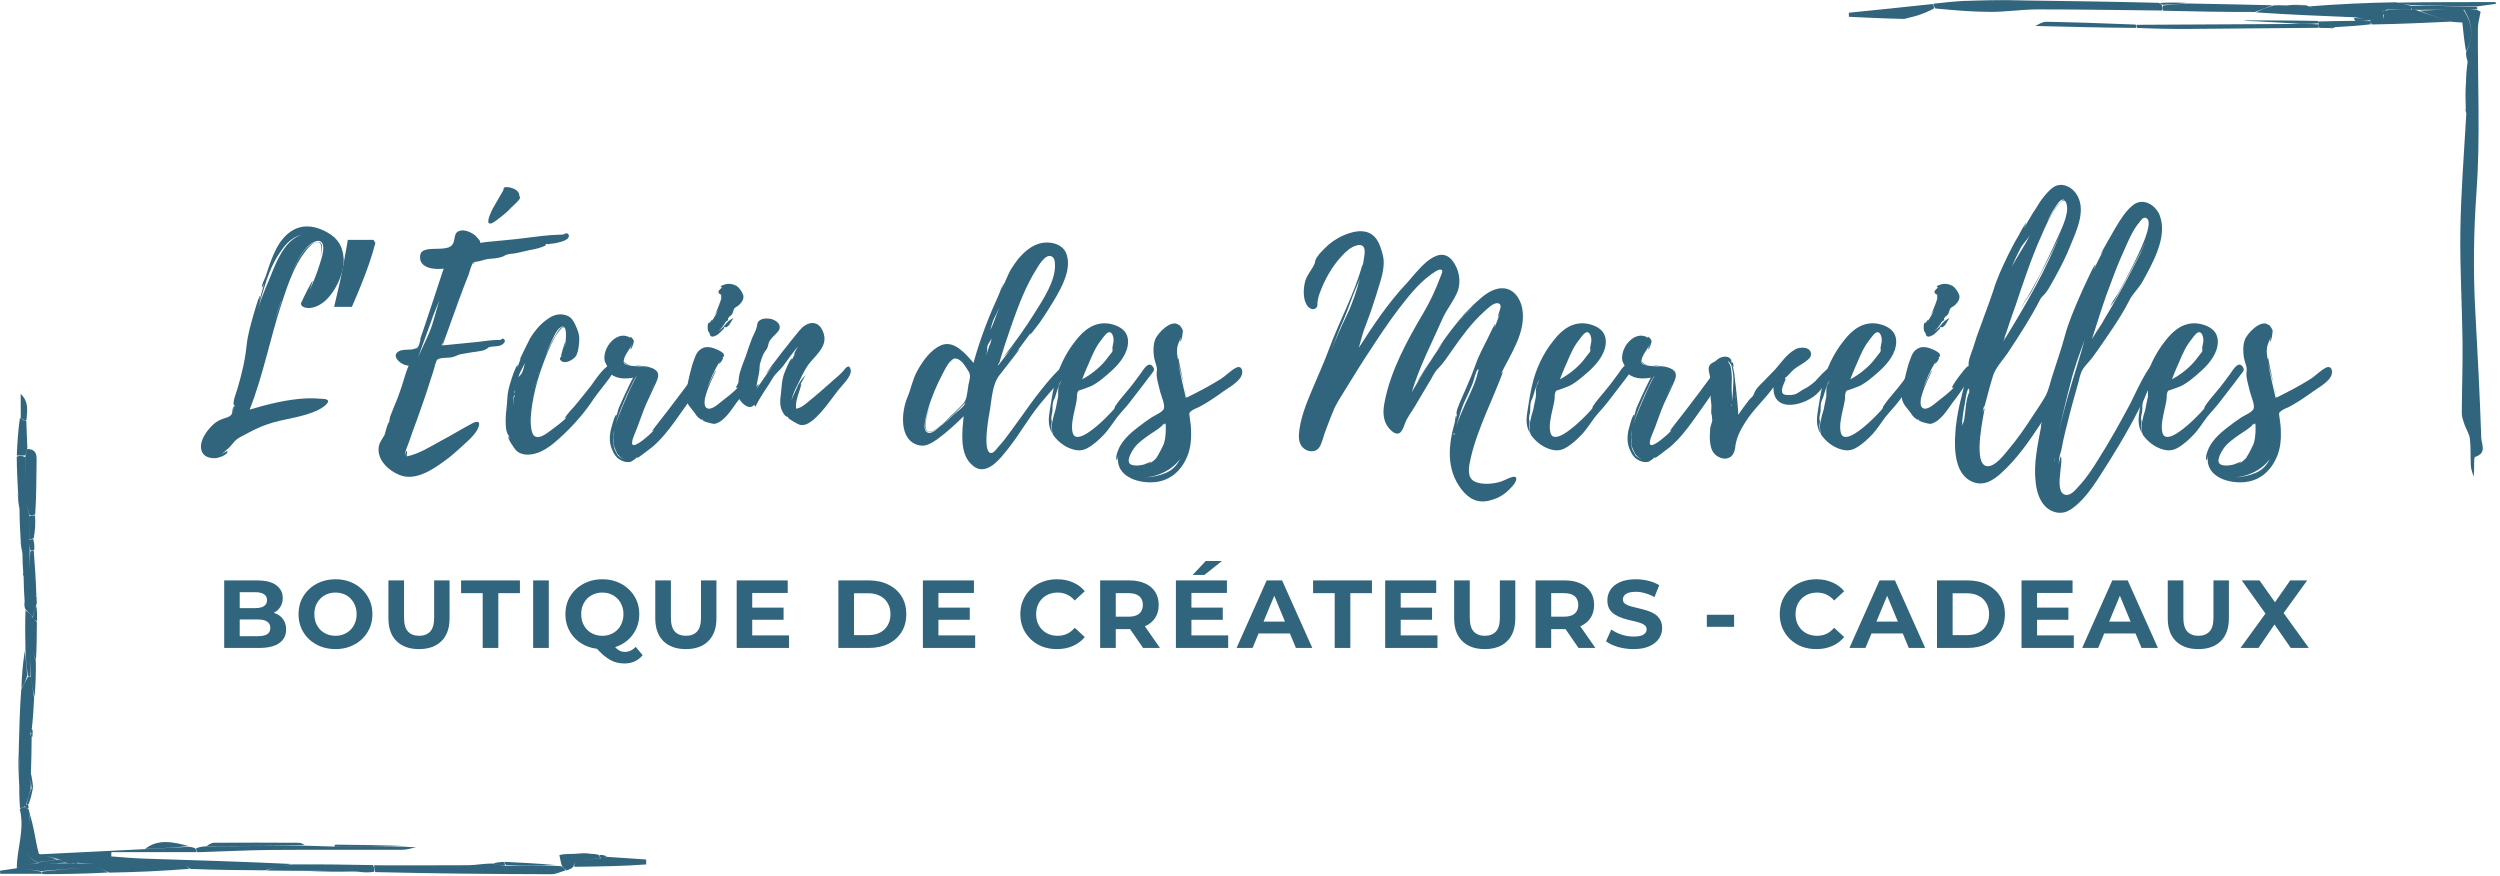 <svg width="311" height="109" viewBox="0 0 311 109" fill="none" xmlns="http://www.w3.org/2000/svg">
<path d="M61.235 107.418C61.908 107.58 62.379 107.641 62.983 107.7C65.174 107.706 67.231 107.715 69.288 107.723C69.412 107.724 69.537 107.724 69.82 107.759C70.111 107.953 70.241 108.114 70.372 108.275C69.776 108.442 69.18 108.755 68.584 108.754C61.326 108.735 54.068 108.67 46.676 108.489C46.542 108.121 46.542 107.881 46.543 107.642C50.456 107.644 54.369 107.665 58.281 107.632C59.199 107.624 60.116 107.428 61.235 107.418ZM3.539 100.647C3.593 100.803 3.646 100.959 3.723 101.318C3.673 102.036 3.647 102.608 3.546 103.144C3.647 102.61 3.678 102.047 3.752 101.396C3.922 101.99 4.103 102.705 4.245 103.429C4.423 104.335 4.568 105.248 4.833 106.217C4.895 106.235 4.957 106.252 5.018 106.271C9.227 106.062 13.438 105.855 17.912 105.637C19.962 105.531 21.745 105.436 23.528 105.341C23.745 105.368 23.962 105.395 24.287 105.528C24.407 105.757 24.419 105.879 24.432 106.002H13.857C13.852 106.181 13.848 106.361 13.843 106.54C15.203 106.633 16.562 106.767 17.924 106.812C24.049 107.01 30.174 107.184 36.305 107.479C35.797 107.643 35.275 107.648 34.773 107.754C34.171 107.881 33.586 108.094 32.994 108.27C29.957 108.247 26.921 108.225 23.703 108.096C23.333 107.872 23.104 107.635 22.888 107.575C23.102 107.635 23.317 107.871 23.571 108.083C20.338 108.339 17.056 108.501 13.598 108.554C12.949 108.284 12.429 107.954 11.938 107.892C12.427 107.954 12.932 108.283 13.46 108.541C10.82 108.688 8.141 108.738 5.325 108.746C5.194 108.629 5.202 108.553 5.217 108.423C6.846 108.251 8.472 108.084 10.1 107.973L10.914 107.922C9.012 108.028 7.102 108.216 5.096 108.366C4.322 108.267 3.672 108.168 3.022 108.069C3.046 107.908 3.069 107.746 3.092 107.584C3.603 107.523 4.115 107.461 4.764 107.418C4.626 107.399 4.625 107.328 4.623 107.292C5.443 107.17 6.265 107.084 7.187 106.938C7.564 106.995 7.842 107.112 8.166 107.309C7.398 107.378 6.606 107.404 5.755 107.413C6.609 107.408 7.411 107.4 8.212 107.388C8.422 107.391 8.632 107.396 9.053 107.41C9.405 107.412 9.546 107.404 9.688 107.396C10.741 107.422 11.796 107.413 12.847 107.474C11.796 107.412 10.737 107.414 9.658 107.334L9.655 107.333C9.544 107.402 9.404 107.412 9.158 107.406C9.223 107.366 9.346 107.333 9.497 107.328C9.335 107.332 9.171 107.363 8.947 107.396C8.632 107.395 8.422 107.392 8.166 107.309C7.842 107.112 7.564 106.995 7.176 106.856C6.658 106.725 6.185 106.6 5.728 106.48C6.191 106.617 6.632 106.751 7.076 106.916C6.265 107.084 5.443 107.17 4.621 107.257C3.752 106.838 3.377 106.28 3.259 105.646C3.376 106.287 3.751 106.855 4.623 107.292C4.625 107.328 4.627 107.399 4.627 107.399C4.116 107.461 3.603 107.522 3.092 107.583C3.069 107.745 3.046 107.907 3.022 108.069C3.672 108.168 4.322 108.267 5.093 108.423C5.202 108.554 5.194 108.628 5.189 108.703H0.034C0.023 108.575 0.011 108.447 0 108.318C0.718 108.211 1.436 108.104 2.092 108.006C2.083 105.582 3.108 103.215 2.461 100.667C2.638 100.485 2.79 100.418 3.028 100.396C3.256 100.51 3.398 100.579 3.539 100.647ZM36.413 107.532C39.767 107.512 43.02 107.552 46.407 107.617C46.542 107.882 46.542 108.122 46.543 108.451C45.937 108.548 45.33 108.554 44.532 108.44C44.351 108.431 44.171 108.423 43.992 108.415C42.202 108.459 40.353 108.434 38.408 108.373C39.36 108.351 40.339 108.338 41.341 108.342H41.343C40.311 108.329 39.304 108.331 38.296 108.333C36.619 108.327 34.942 108.322 33.13 108.293C33.587 108.094 34.171 107.881 34.773 107.754C35.275 107.648 35.798 107.643 36.413 107.532ZM73.721 106.227C73.939 106.239 74.157 106.252 74.492 106.349C74.619 106.541 74.629 106.649 74.639 106.757C73.652 106.879 72.661 106.972 71.685 107.15C71.662 107.155 71.64 107.165 71.619 107.179C71.474 107.277 71.376 107.594 71.321 107.835C71.128 108.027 70.848 108.162 70.471 108.286C70.242 108.115 70.111 107.953 69.913 107.747C69.765 107.293 69.683 106.884 69.586 106.37C70.07 106.248 70.57 106.231 71.327 106.221C72.296 106.227 73.009 106.227 73.721 106.227ZM13.745 107.573C14.195 107.672 14.655 107.849 15.181 108.006C15.291 108.058 15.265 108.056 15.265 108.056C15.265 108.055 15.266 108.053 15.267 108.053C15.269 108.051 15.274 108.047 15.172 108C14.653 107.848 14.194 107.672 13.745 107.573ZM74.601 106.352C74.883 106.332 75.174 106.393 75.489 106.523C75.355 106.612 75.208 106.666 75.019 106.709C75.209 106.67 75.362 106.633 75.514 106.593C77.134 106.702 78.755 106.811 80.376 106.92C80.382 107.125 80.389 107.33 80.395 107.535C77.498 107.752 74.584 107.79 71.455 107.829C71.383 107.559 71.503 107.185 71.685 107.151C72.173 107.062 72.665 106.994 73.172 106.934L74.752 106.762L74.679 106.677C74.623 106.59 74.614 106.494 74.601 106.352ZM62.736 107.212C64.882 107.318 67.028 107.423 69.231 107.626C67.231 107.715 65.174 107.707 62.961 107.62C62.782 107.432 62.759 107.322 62.736 107.212ZM62.631 107.212C62.759 107.322 62.782 107.431 62.827 107.622C62.379 107.641 61.908 107.58 61.359 107.425C61.696 107.291 62.111 107.252 62.631 107.212ZM73.661 106.142C73.009 106.227 72.297 106.227 71.452 106.211C72.08 106.148 72.841 106.103 73.661 106.142ZM41.523 105.311C44.859 105.338 47.922 105.352 50.985 105.365C51.205 105.378 51.426 105.392 51.756 105.399C51.251 105.505 50.635 105.711 50.02 105.714C44.571 105.737 39.122 105.688 33.674 105.734C30.682 105.76 27.692 105.929 24.566 106.018C24.42 105.879 24.407 105.757 24.395 105.542C24.714 105.388 25.032 105.327 25.604 105.279C29.908 105.264 33.958 105.234 38.009 105.205C39.09 105.235 40.171 105.266 41.523 105.311ZM18.047 105.607C19.658 104.323 21.533 104.734 23.469 105.249C21.745 105.436 19.962 105.531 18.047 105.607ZM41.726 105.074C44.772 105.101 47.818 105.14 50.925 105.271C47.922 105.352 44.859 105.339 41.658 105.301C41.589 105.206 41.658 105.074 41.726 105.074ZM37.177 104.841C37.404 104.842 37.631 104.984 37.934 105.133C33.959 105.234 29.908 105.264 25.723 105.255C25.94 105.085 26.291 104.839 26.644 104.837C30.154 104.812 33.666 104.823 37.177 104.841ZM3.479 100.095C3.55 100.221 3.559 100.344 3.554 100.557C3.398 100.579 3.256 100.511 3.093 100.398C3.101 100.304 3.132 100.253 3.228 100.142C3.293 100.082 3.417 100.091 3.479 100.095ZM3.522 84.137C3.66 84.138 3.715 84.14 3.821 84.245C3.997 85.163 4.12 85.977 4.244 86.791C4.183 87.984 4.122 89.177 3.975 90.52C3.857 90.858 3.826 91.046 3.792 91.309C3.837 91.523 3.886 91.663 3.935 91.802C3.922 93.16 3.908 94.519 3.85 96.14C3.848 96.183 3.849 96.227 3.848 96.269L3.932 96.62C4.009 96.995 4.066 97.439 4.114 97.94C4.098 98.04 3.983 98.047 3.927 98.054C3.869 97.654 3.842 97.252 3.84 96.796C3.835 97.286 3.836 97.695 3.807 98.148C3.593 98.851 3.443 99.466 3.228 100.142C3.132 100.253 3.101 100.303 3.006 100.353C2.79 100.418 2.638 100.485 2.486 100.552C2.439 99.79 2.392 99.028 2.401 98.029C2.402 97.965 2.401 97.901 2.401 97.837C2.309 96.366 2.269 94.791 2.283 93.113C2.351 94.164 2.39 95.267 2.402 96.423C2.394 95.231 2.367 94.12 2.34 93.009C2.398 90.627 2.456 88.245 2.646 85.732C2.998 85.113 3.219 84.625 3.522 84.137ZM4.099 98.04C3.968 98.684 3.837 99.329 3.562 100.032C3.417 100.091 3.292 100.082 3.292 100.082C3.442 99.467 3.593 98.852 3.863 98.143C3.983 98.049 4.096 98.04 4.099 98.04ZM4.064 91.23C4.056 91.395 4.048 91.56 3.987 91.764C3.886 91.663 3.838 91.523 3.859 91.308C3.928 91.233 4.057 91.23 4.064 91.23ZM3.954 90.649C4.043 90.76 4.067 90.894 4.078 91.128C4.065 91.229 3.93 91.231 3.862 91.232C3.826 91.046 3.858 90.859 3.954 90.649ZM3.171 75.939C3.53 76.136 3.794 76.45 4.085 76.845C4.27 77.076 4.428 77.226 4.586 77.376C4.579 78.948 4.573 80.521 4.47 82.16C4.3 81.76 4.176 81.33 4.065 80.89C4.176 81.34 4.295 81.799 4.455 82.284C4.482 83.757 4.426 85.172 4.308 86.689C4.121 85.977 3.997 85.163 3.821 84.245C3.77 82.845 3.77 81.548 3.77 80.251V84.142C3.715 84.14 3.659 84.138 3.471 84.032C3.28 82.915 3.223 81.902 3.166 80.89C3.136 79.278 3.106 77.667 3.171 75.939ZM3.081 80.957C3.223 81.902 3.28 82.916 3.389 84.033C3.219 84.626 2.999 85.113 2.666 85.605C2.701 84.08 2.849 82.552 3.081 80.957ZM4.51 75.36C4.611 75.918 4.623 76.52 4.61 77.249C4.428 77.226 4.27 77.076 4.085 76.845C4.179 76.311 4.299 75.857 4.51 75.36ZM3.391 55.852C4.239 55.866 4.571 56.272 4.555 57.141C4.512 59.388 4.543 61.637 4.379 63.999C4.03 64.109 3.848 64.106 3.665 64.103C3.56 63.638 3.413 63.175 3.309 62.71L3.251 62.433C3.352 62.998 3.538 63.578 3.662 64.236C3.671 65.265 3.682 66.16 3.684 67.175C3.821 67.059 3.95 67.064 4.132 67.065C4.24 67.465 4.294 67.865 4.271 68.373C4.075 68.482 3.955 68.485 3.769 68.488C3.712 68.191 3.693 67.892 3.687 67.543L3.695 68.625C3.67 69.687 3.694 70.656 3.638 71.602C3.695 70.656 3.68 69.687 3.762 68.624C3.954 68.484 4.075 68.483 4.195 68.481C4.33 70.278 4.464 72.076 4.522 74.036C4.516 74.094 4.512 74.147 4.51 74.195C4.562 74.284 4.572 74.397 4.572 74.586C4.55 74.553 4.531 74.502 4.518 74.439C4.528 74.528 4.545 74.6 4.562 74.673C4.581 74.816 4.599 74.958 4.519 75.252C4.299 75.857 4.178 76.31 4.058 76.764C3.794 76.45 3.531 76.135 3.161 75.793C3.042 75.528 3.028 75.291 3.042 74.969C3.05 74.93 3.059 74.892 3.067 74.853C3.008 73.907 2.949 72.958 2.937 71.828C2.939 71.777 2.937 71.729 2.938 71.686C2.875 71.58 2.849 71.424 2.854 71.219C2.891 71.28 2.915 71.36 2.93 71.457C2.92 71.34 2.903 71.252 2.886 71.165C2.841 70.505 2.797 69.845 2.792 68.938C2.787 68.864 2.78 68.792 2.774 68.723C2.662 68.288 2.578 67.747 2.526 67.123C2.598 67.386 2.656 67.68 2.705 68.011C2.661 67.654 2.612 67.341 2.562 67.028C2.499 65.926 2.436 64.824 2.429 63.495C2.426 63.418 2.421 63.342 2.418 63.268C2.3 62.674 2.223 61.992 2.188 61.221C2.266 61.589 2.324 61.993 2.368 62.433C2.33 61.964 2.284 61.542 2.234 61.12C2.164 59.74 2.094 58.36 2.083 56.801C2.475 56.66 2.808 56.7 3.146 56.874C3.153 58.411 3.118 59.845 3.161 61.263C3.119 59.844 3.155 58.399 3.16 56.781C3.243 56.319 3.317 56.086 3.391 55.852ZM3.385 73.426C3.424 73.243 3.459 73.06 3.491 72.879C3.459 73.061 3.423 73.244 3.385 73.426ZM4.351 64.121C4.431 65.03 4.374 65.931 4.197 66.949C3.95 67.063 3.822 67.059 3.693 67.056C3.682 66.16 3.671 65.265 3.662 64.236C3.847 64.106 4.03 64.11 4.351 64.121ZM2.56 52.007L2.55 52.046L2.622 52.051C2.693 52.068 2.763 52.123 2.856 52.216C2.817 52.221 2.766 52.21 2.713 52.182L2.726 52.19C2.792 52.228 2.869 52.257 2.961 52.287C3.104 52.305 3.186 52.317 3.269 52.325C3.317 53.409 3.366 54.492 3.402 55.714C3.317 56.085 3.243 56.319 3.155 56.645C2.808 56.699 2.475 56.66 2.091 56.665C2.145 55.161 2.252 53.614 2.471 52.023C2.555 51.99 2.566 51.981 2.56 52.007ZM2.576 48.999C3.651 50.05 3.348 51.104 3.305 52.196C3.187 52.317 3.104 52.306 2.919 52.221L2.58 51.987C2.576 51.139 2.576 50.283 2.576 48.999Z" fill="#31657D"/>
<path d="M310.499 0.476C309.796 0.571 309.092 0.667 308.166 0.797C305.282 0.767 302.621 0.701 299.96 0.637C299.604 0.587 299.248 0.535 298.865 0.467C299.262 0.552 299.609 0.623 299.953 0.729C302.621 0.702 305.282 0.767 308.063 0.854C308.178 0.936 308.174 0.994 308.167 1.14C307.808 1.201 307.449 1.218 307.056 1.221C307.449 1.224 307.807 1.227 308.165 1.227C308.368 1.344 308.572 1.462 308.585 1.47C308.457 2.225 308.254 2.882 308.25 3.54C308.212 10.331 308.561 17.148 308.075 23.905C307.718 28.871 307.654 33.782 307.929 38.728C308.22 43.979 308.493 49.232 308.668 54.487C308.692 55.216 309.411 56.366 307.907 56.838C307.675 56.913 307.875 58.367 307.709 59.28C307.593 58.846 307.403 58.417 307.376 57.977C307.307 56.85 307.386 55.709 307.255 54.591C307.182 53.971 306.782 53.395 306.574 52.784C306.422 52.337 306.246 51.865 306.247 51.404C306.257 48.461 306.374 45.517 306.34 42.574C306.286 37.957 306.002 33.338 306.069 28.724C306.139 23.96 306.513 19.201 306.804 14.235C306.805 14.179 306.804 14.126 306.804 14.075C306.733 13.899 306.699 13.663 306.701 13.362C306.746 13.467 306.775 13.597 306.793 13.75C306.78 13.573 306.76 13.433 306.738 13.294C306.708 12.4 306.678 11.505 306.758 10.412C306.765 10.355 306.77 10.299 306.777 10.243C306.769 9.501 306.846 8.694 306.944 7.768C306.938 8.175 306.923 8.621 306.892 9.095C306.928 8.589 306.948 8.116 306.966 7.644C306.872 7.345 306.777 7.045 306.772 6.546C307.767 4.549 307.543 2.844 306.542 1.219L306.446 1.218C307.543 2.849 307.766 4.551 306.781 6.427C306.574 5.3 306.448 4.092 306.313 2.802C305.915 2.781 305.536 2.761 305.063 2.715C303.607 2.273 302.244 1.858 300.972 1.326C302.268 1.246 303.523 1.222 304.764 1.215C303.497 1.213 302.241 1.214 300.92 1.225C300.568 1.228 300.357 1.217 300.04 1.198C299.963 1.101 299.946 1.007 299.947 0.875L299.935 1.191C299.034 1.205 298.133 1.219 297.047 1.184C296.984 1.193 296.926 1.205 296.873 1.217C296.797 1.285 296.701 1.336 296.571 1.382C296.733 1.331 296.878 1.284 297.098 1.233C298.133 1.218 299.034 1.205 300.04 1.198C300.357 1.217 300.568 1.228 300.83 1.341C302.244 1.857 303.607 2.274 304.97 2.689C301.713 2.842 298.455 2.994 295.059 3.043C294.957 2.899 294.924 2.804 294.9 2.688C294.906 2.775 294.914 2.872 294.923 3.02C293.543 3.19 292.159 3.281 290.564 3.373C290.196 3.412 290.038 3.449 289.881 3.486C289.481 3.485 289.08 3.484 288.561 3.471C288.44 3.349 288.437 3.239 288.438 2.974C288.439 2.931 288.436 2.89 288.435 2.852C288.435 2.866 288.436 2.879 288.435 2.891C287.721 2.97 287.014 2.977 286.175 2.965C284.246 2.847 282.449 2.739 280.651 2.649C280.119 2.623 279.583 2.645 279.049 2.536C282.107 2.536 285.166 2.536 288.326 2.604C288.398 2.652 288.425 2.74 288.433 2.813C288.429 2.731 288.428 2.672 288.428 2.671C289.838 2.636 291.248 2.601 292.886 2.591C293.703 2.618 294.296 2.619 294.887 2.621L294.869 2.514C294.302 2.62 293.707 2.618 293.013 2.587C292.894 2.49 292.876 2.422 292.84 2.25C293.414 2.234 294.001 2.298 294.608 2.445L294.349 2.386C293.832 2.275 293.327 2.21 292.822 2.146C288.764 1.983 284.706 1.821 280.626 1.538C281.338 1.172 282.072 0.924 282.807 0.678C283.221 0.655 283.636 0.632 284.271 0.671C284.337 0.673 284.402 0.673 284.465 0.675C285.069 0.606 285.763 0.582 286.55 0.601C286.165 0.646 285.741 0.672 285.28 0.682C285.77 0.678 286.21 0.662 286.649 0.644C286.774 0.648 286.899 0.653 287.169 0.772C287.483 0.92 287.74 1.06 287.977 1.146C287.75 1.061 287.516 0.927 287.261 0.793C290.755 0.52 294.304 0.343 298.06 0.282C298.124 0.298 298.187 0.311 298.248 0.326C302.245 0.257 306.343 0.257 310.441 0.257C310.461 0.33 310.48 0.403 310.499 0.476ZM286.039 2.978C287.014 2.977 287.721 2.971 288.432 3.047C288.438 3.239 288.439 3.349 288.44 3.459C283.01 3.508 277.58 3.565 272.15 3.6C270.095 3.613 268.038 3.57 265.854 3.472C265.752 3.289 265.78 3.187 265.808 3.085C272.462 3.047 279.116 3.01 286.039 2.978ZM290.431 3.405C290.329 3.486 290.15 3.536 289.926 3.536C290.038 3.449 290.195 3.412 290.431 3.405ZM254.568 2.709C258.219 2.773 261.869 2.909 265.663 3.054C265.78 3.187 265.752 3.289 265.716 3.47C261.579 3.443 257.45 3.336 253.188 3.231C253.56 3.049 254.067 2.7 254.568 2.709ZM240.4 0.502C240.543 0.615 240.569 0.77 240.606 1.041C239.927 1.415 239.242 1.697 238.541 1.923C238.033 2.086 237.501 2.176 236.879 2.356C234.519 2.306 232.26 2.198 230.001 2.09C230.001 1.921 230 1.751 230 1.582C233.428 1.236 236.856 0.889 240.4 0.502ZM296.467 1.819C296.422 2.189 296.403 2.337 296.684 2.31C296.424 2.333 296.458 2.187 296.554 1.827C296.525 1.825 296.496 1.822 296.467 1.819ZM272.179 0.433C275.631 0.498 279.083 0.563 282.671 0.653C282.072 0.925 281.338 1.171 280.513 1.49C276.692 1.496 272.962 1.429 269.098 1.336C268.958 1.133 268.953 0.956 269.081 0.687C270.202 0.54 271.19 0.486 272.179 0.433ZM251.719 0.004C250.213 0.063 248.659 0.095 247.059 0.108C248.694 0.102 250.259 0.081 251.825 0.058C257.343 0.132 262.861 0.207 268.559 0.351C268.806 0.483 268.876 0.544 268.948 0.69C268.953 0.956 268.957 1.133 268.962 1.31C263.804 1.257 258.646 1.167 253.488 1.17C251.537 1.171 249.586 1.479 247.635 1.478C245.385 1.476 243.136 1.286 240.74 1.051C240.569 0.77 240.543 0.615 240.517 0.461C241.743 0.323 242.971 0.187 244.44 0.106C244.546 0.107 244.651 0.106 244.756 0.106C246.974 0.024 249.296 -0.011 251.719 0.004ZM296.578 1.307C296.481 1.347 296.399 1.39 296.318 1.435C296.344 1.435 296.37 1.436 296.396 1.437C296.44 1.392 296.502 1.348 296.578 1.307ZM288.048 1.17C288.079 1.18 288.111 1.189 288.142 1.197C288.11 1.189 288.079 1.18 288.048 1.17ZM295.502 0.784C295.502 0.784 295.493 0.746 295.498 0.73C295.515 0.745 295.502 0.784 295.502 0.784ZM268.696 0.364C269.765 0.305 270.875 0.302 272.082 0.365C271.19 0.486 270.202 0.54 269.081 0.598C268.876 0.544 268.806 0.483 268.696 0.364Z" fill="#31657D"/>
<path d="M40.339 49.631C41.529 49.767 40.169 50.719 39.659 50.957C37.653 51.977 35.341 52.045 33.233 52.793C32.247 53.133 31.295 53.609 30.377 54.119C29.833 54.391 29.391 54.595 29.017 55.105C28.949 55.207 28.269 55.955 28.303 55.853C28.099 56.057 27.827 56.295 27.589 56.465C27.759 56.397 28.269 56.057 28.303 56.125C28.371 56.567 27.317 56.907 26.977 56.975C26.229 57.077 25.311 56.873 25.073 56.057C24.733 54.935 25.651 53.677 26.365 52.963C26.705 52.623 27.079 52.351 27.521 52.181C28.031 51.943 28.677 51.943 28.881 51.399C28.881 51.433 28.915 50.617 29.085 50.515C29.119 50.515 28.949 51.229 28.949 51.229C29.051 50.957 29.085 50.685 29.187 50.379C29.153 50.413 29.119 50.413 29.085 50.379C28.915 49.937 29.459 48.713 29.561 48.271C29.731 47.625 29.935 47.013 30.071 46.367C30.377 45.211 30.547 44.123 30.683 42.933C30.819 41.641 31.193 40.383 31.533 39.159C31.601 38.989 32.179 36.813 32.349 36.813C32.383 36.813 32.247 37.289 32.281 37.323C32.485 36.643 32.655 35.963 32.859 35.317C32.825 35.351 32.587 35.861 32.587 35.793C32.519 35.419 32.893 34.807 33.029 34.433L33.505 33.005C33.845 32.053 34.219 31.101 34.797 30.217C35.545 29.129 36.599 28.245 37.959 28.177C38.911 28.109 39.897 28.449 40.679 28.891C42.107 29.673 42.651 30.727 42.753 32.189C42.855 33.991 41.631 36.541 40.203 37.629C39.659 38.037 38.911 38.377 38.231 38.309C37.789 38.275 37.245 38.037 37.517 37.527C37.517 37.527 37.585 37.493 37.619 37.425H37.585C37.585 37.391 38.775 34.909 38.911 34.943C38.945 34.943 38.503 36.031 38.503 36.099C39.013 35.045 39.455 33.923 39.795 32.801C39.965 32.223 40.475 30.829 40.067 30.217C39.625 29.571 38.639 30.319 38.231 30.693C37.279 31.645 36.701 33.005 36.191 34.229C36.769 32.903 37.653 30.727 39.149 30.183C40.543 29.673 39.965 31.611 39.829 32.087C39.931 31.713 40.203 30.319 39.659 30.149C39.013 29.979 38.265 30.897 37.959 31.305C36.565 33.107 35.783 35.487 35.069 37.629C33.607 42.049 32.757 46.639 31.057 50.957C33.301 50.277 35.647 49.699 37.993 49.563C38.775 49.529 39.591 49.563 40.339 49.631ZM33.165 34.841C32.791 36.031 32.417 37.187 32.111 38.377C32.383 37.493 32.689 36.677 33.029 35.861C34.083 33.549 35.035 29.809 37.755 29.129C36.667 29.367 35.851 29.979 35.137 30.965C34.253 32.155 33.641 33.447 33.165 34.841ZM34.967 37.459C34.695 38.275 34.423 39.057 34.185 39.873L34.967 37.527V37.459ZM27.555 56.499L27.589 56.465C27.555 56.465 27.555 56.499 27.555 56.499Z" fill="#31657D"/>
<path d="M46.698 30.217C46.494 31.01 46.233 31.871 45.916 32.801C45.599 33.73 45.247 34.659 44.862 35.589C44.499 36.495 44.136 37.357 43.774 38.173H41.564C41.722 37.538 41.881 36.858 42.04 36.133C42.221 35.407 42.38 34.682 42.516 33.957C42.675 33.209 42.81 32.483 42.924 31.781C43.06 31.078 43.173 30.432 43.264 29.843H46.46L46.698 30.217Z" fill="#31657D"/>
<path d="M70.763 29.299C70.831 29.945 69.471 30.149 69.097 30.251C68.791 30.319 68.485 30.285 68.213 30.387C68.111 30.319 68.009 30.319 67.873 30.387C67.907 30.455 67.873 30.523 67.839 30.557C67.261 30.829 66.581 30.999 65.935 31.101C65.255 31.237 64.575 31.441 63.895 31.543C63.623 31.577 63.317 31.577 63.045 31.679C62.705 31.781 62.773 31.849 62.535 31.917C61.923 32.155 61.277 32.155 60.665 32.223C60.325 32.291 59.951 32.393 59.611 32.495L58.999 32.597C58.999 32.699 58.931 32.801 58.863 32.869C58.863 32.767 58.863 32.699 58.931 32.597C58.727 32.631 58.353 33.991 58.285 34.195L57.571 35.997C57.231 36.881 56.891 37.731 56.585 38.615C56.993 37.493 57.537 36.099 57.843 35.385C57.129 37.119 55.259 42.389 55.055 42.967C56.551 42.797 58.047 42.695 59.509 42.525C60.291 42.423 61.039 42.321 61.821 42.287H62.263C62.365 42.253 62.467 42.083 62.535 42.117C62.943 42.253 62.841 42.559 62.569 42.797C62.127 43.171 61.413 43.035 60.903 43.171C60.631 43.239 60.767 43.307 60.461 43.443C60.155 43.647 59.611 43.681 59.271 43.749C58.625 43.817 58.013 43.953 57.367 44.055C56.891 44.123 56.653 44.395 56.075 44.463C55.633 44.531 54.783 44.463 54.409 44.735C54.205 44.905 54.035 45.823 53.933 46.095L53.525 47.353C53.015 49.019 52.437 50.617 51.859 52.249C51.519 53.133 51.213 54.017 50.907 54.901C50.703 55.513 50.397 56.057 50.363 56.669C50.363 56.771 50.499 56.023 50.601 56.125C50.703 56.227 50.567 56.635 50.601 56.771C52.097 56.499 53.661 55.479 54.987 54.765C56.279 54.085 57.537 53.303 58.829 52.623C59.441 52.317 59.781 52.453 59.509 53.167C59.271 53.813 58.625 54.459 58.115 54.935C57.367 55.615 56.653 56.295 55.837 56.941C54.205 58.165 51.825 59.967 49.683 59.083C48.357 58.539 46.963 57.281 47.099 55.717C47.167 55.071 47.541 54.629 47.847 54.085C47.915 53.915 48.221 52.555 48.391 52.521C48.391 52.521 48.289 52.861 48.255 52.963L48.425 52.453C48.391 52.419 48.527 51.909 48.527 51.841L48.901 50.889C49.139 50.277 49.411 49.699 49.615 49.087C50.091 47.897 50.329 46.673 50.839 45.483C49.921 45.483 48.459 44.225 49.717 43.647C49.751 43.647 49.785 43.647 49.785 43.613C50.227 43.477 50.805 43.511 51.247 43.477C51.451 43.443 51.655 43.341 51.825 43.307C51.859 43.307 51.893 43.035 51.961 43.069C51.961 43.069 51.893 43.341 51.859 43.375C52.029 43.341 52.267 42.423 52.369 42.083C52.335 42.185 52.267 42.287 52.199 42.389C52.233 42.389 54.953 34.161 55.191 33.413C54.103 33.583 52.063 33.379 52.267 31.815C52.301 31.441 52.471 31.237 52.879 31.101C53.797 30.761 55.735 31.237 56.279 30.421C56.721 29.809 56.347 28.993 57.163 28.721C57.741 28.517 58.523 28.857 58.999 29.197C59.271 29.401 59.407 29.639 59.645 29.877C59.713 29.979 59.747 30.081 59.747 30.217L60.393 30.115C61.957 29.945 63.521 29.843 65.085 29.639C66.547 29.469 68.043 29.231 69.539 29.197C69.709 29.197 69.947 29.197 70.083 29.163C70.185 29.163 70.321 29.027 70.355 29.027C70.525 29.027 70.729 29.027 70.763 29.299ZM53.389 41.403C53.933 40.145 54.239 38.649 54.647 37.391C54.307 38.275 53.899 39.125 53.627 40.009L52.029 44.395C52.471 43.375 52.947 42.457 53.389 41.403ZM55.055 42.695L55.361 41.879L54.919 42.967C55.021 42.967 55.089 42.865 55.055 42.695ZM58.047 34.943C58.047 34.977 58.013 35.011 58.013 35.045C58.013 35.045 58.047 34.977 58.047 34.943ZM64.677 24.573C64.881 24.675 63.623 25.797 63.521 25.899C63.011 26.477 62.263 27.021 61.685 27.463C61.549 27.565 61.039 27.939 60.835 27.769C60.495 27.531 61.175 26.171 61.345 25.865L62.603 23.689C62.705 23.485 62.535 23.315 62.943 23.281C63.113 23.247 63.521 23.349 63.555 23.349C63.895 23.451 64.269 23.587 64.507 23.961C64.575 24.063 64.643 24.505 64.677 24.573Z" fill="#31657D"/>
<path d="M75.212 47.829C74.634 48.577 74.056 49.291 73.546 50.073C72.288 51.909 70.622 53.677 68.922 55.105C67.936 55.921 66.644 56.703 65.284 56.533C64.876 56.465 64.468 56.329 64.196 56.023C63.992 55.819 63.074 54.493 63.244 54.289C63.244 54.289 63.38 54.629 63.414 54.663L63.244 54.085C63.244 54.289 62.972 53.575 62.972 53.439C62.904 52.997 62.904 52.521 62.904 52.079C62.938 51.229 63.074 50.413 63.108 49.597C63.142 48.849 63.312 48.135 63.55 47.421C63.584 47.251 64.196 45.381 64.4 45.415C64.434 45.415 64.332 45.721 64.366 45.721C64.502 45.381 64.604 45.007 64.774 44.633L64.638 44.803C64.604 44.769 65.828 42.287 65.964 42.049C66.508 41.165 67.154 40.383 68.004 39.771C68.582 39.329 69.262 39.023 70.01 39.125C70.928 39.261 71.234 39.703 71.574 40.417C71.88 41.097 72.118 41.607 72.05 42.491C72.016 43.001 71.948 43.681 71.71 44.191C71.472 44.667 70.418 45.313 69.874 44.939C69.432 44.633 69.772 44.429 69.942 44.157L69.772 44.293C69.772 44.293 70.248 42.559 70.316 42.559C70.35 42.559 70.214 43.307 70.214 43.341C70.35 42.899 70.792 39.873 69.636 40.791C69.194 41.131 68.922 41.845 68.684 42.287C68.276 43.137 67.936 43.987 67.63 44.837C68.038 43.749 68.514 42.661 69.126 41.675C69.33 41.301 69.568 40.893 69.942 40.689C69.976 40.655 70.248 40.757 70.18 40.791C70.146 40.825 70.01 40.689 69.942 40.757C69.16 41.505 68.718 42.491 68.276 43.477C67.358 45.619 66.61 47.863 66.236 50.141C66.066 51.229 65.896 52.487 66.134 53.541C66.202 53.779 66.27 54.119 66.508 54.255C67.086 54.663 68.004 53.915 68.48 53.575C69.194 53.031 69.976 52.487 70.554 51.875C70.452 51.943 70.35 52.011 70.248 52.045C70.18 52.045 70.826 51.229 70.894 51.161C71.234 50.821 71.54 50.447 71.846 50.073C72.39 49.393 72.968 48.713 73.512 47.999C73.784 47.659 75.552 44.837 76.232 45.517C76.742 46.095 75.518 47.387 75.212 47.829ZM65.25 45.347C65.25 45.313 65.284 45.245 65.284 45.177C65.012 45.823 64.57 46.401 64.502 46.979C64.536 46.809 64.842 46.605 64.944 46.367C65.08 46.061 65.182 45.687 65.25 45.347ZM63.992 49.325C64.06 49.257 63.958 49.121 63.958 49.121C63.822 49.529 63.822 49.971 63.856 50.379C63.856 50.005 63.856 49.563 63.992 49.325ZM66.44 48.509L66.916 46.877C66.746 47.421 66.576 47.965 66.44 48.509ZM64.06 48.679L64.128 48.577C63.958 48.645 63.958 48.815 63.958 48.985C63.958 48.917 64.026 48.781 64.06 48.679ZM67.052 46.469V46.333C67.018 46.401 67.018 46.469 67.018 46.537C67.018 46.503 67.018 46.503 67.052 46.469Z" fill="#31657D"/>
<path d="M87.801 45.857C87.903 46.333 87.563 46.911 87.359 47.319C87.087 47.897 86.747 48.441 86.373 48.985C85.591 50.141 84.741 51.297 83.925 52.453C83.109 53.575 82.225 54.697 81.137 55.615C80.933 55.751 79.369 57.009 79.267 56.975C79.267 56.941 79.301 56.907 79.335 56.873L79.097 56.975C79.267 56.941 78.621 57.383 78.451 57.451C77.975 57.553 77.465 57.417 77.057 57.145C76.615 56.873 76.377 56.465 76.173 55.989C75.833 55.241 75.799 54.527 75.935 53.711C75.969 53.541 76.445 51.569 76.683 51.603C76.751 51.603 76.615 51.875 76.649 51.909L76.887 51.059C76.785 51.025 78.587 47.217 78.757 46.979C77.737 47.183 76.445 47.149 75.731 46.265C75.527 45.993 75.595 45.755 75.527 45.551C75.425 45.279 75.289 45.143 75.221 44.905C74.881 43.239 76.819 40.927 78.451 42.049L78.383 41.947C78.417 41.743 78.825 42.253 78.859 42.423C78.859 42.559 78.587 43.511 78.417 43.443C78.383 43.443 78.621 42.831 78.621 42.797C78.383 43.443 77.669 44.157 77.601 44.837C77.533 45.347 77.805 45.347 78.247 45.449C78.893 45.619 79.913 45.517 80.729 45.755C80.185 45.585 79.539 45.551 79.097 45.483C79.097 45.483 79.063 45.483 79.063 45.449C79.573 45.517 80.117 45.517 80.559 45.619C81.545 45.857 82.157 46.231 81.749 47.285C81.341 48.271 80.831 49.257 80.389 50.243C79.981 51.195 79.641 52.215 79.267 53.201C79.165 53.541 78.417 54.969 78.689 55.309C79.029 55.717 80.899 54.017 81.409 53.473C81.307 53.575 81.205 53.575 81.137 53.643C81.069 53.643 81.817 52.691 81.919 52.555L82.905 51.297L84.741 48.883L86.611 46.367C86.781 46.163 87.597 44.973 87.801 45.857ZM77.635 49.937C77.227 50.889 76.819 51.875 76.581 52.895C76.819 52.011 77.193 51.161 77.533 50.345L78.179 48.849C78.349 48.543 79.063 46.877 79.233 46.775C78.995 46.843 78.519 48.067 78.451 48.169C78.145 48.747 77.873 49.325 77.635 49.937ZM76.819 56.465V56.499C76.785 56.465 76.751 56.431 76.751 56.397L76.785 56.431C76.615 56.057 76.445 55.683 76.377 55.479L76.479 55.921L76.343 55.207V55.173C76.309 55.105 76.309 55.071 76.309 55.071C76.309 55.071 76.309 55.105 76.343 55.139V54.969C76.309 54.493 76.343 54.051 76.411 53.609V53.575C76.343 53.881 76.309 54.153 76.309 54.493C76.275 54.901 76.309 55.377 76.411 55.785C76.445 55.887 76.717 56.465 76.921 56.737C76.921 56.703 76.921 56.669 76.887 56.669C77.091 56.873 77.363 57.043 77.669 57.145C77.295 57.009 77.023 56.737 76.819 56.465ZM77.771 45.245C77.703 45.211 77.635 45.041 77.635 44.973C77.669 45.041 77.873 45.211 77.873 45.211C78.043 45.347 78.281 45.415 78.553 45.449C78.247 45.415 77.941 45.381 77.771 45.245ZM81.341 47.897V47.863L80.627 49.393L81.341 47.897ZM76.445 53.473C76.445 53.507 76.411 53.507 76.411 53.541V53.575C76.411 53.541 76.445 53.507 76.445 53.473ZM81.375 47.795L81.341 47.829H81.375V47.795ZM81.375 47.795L81.341 47.829H81.375V47.795ZM76.615 56.159C76.615 56.193 76.649 56.193 76.649 56.227C76.649 56.193 76.615 56.159 76.615 56.159ZM77.669 44.905L77.635 44.939C77.635 44.939 77.635 44.905 77.669 44.905Z" fill="#31657D"/>
<path d="M94.224 45.755C94.36 46.401 93.748 47.149 93.408 47.591C92.83 48.441 92.286 49.257 91.64 50.073C90.96 50.991 90.11 52.453 88.92 52.725C88.648 52.759 87.356 52.419 87.39 52.215H87.458C87.186 52.079 87.458 52.385 87.05 52.079C86.744 51.875 86.54 51.569 86.336 51.263C85.962 50.753 85.486 50.311 85.35 49.699C85.316 49.529 85.248 48.305 85.52 48.305C85.588 48.305 85.52 48.475 85.554 48.475L85.656 47.863C85.622 47.931 85.622 47.965 85.554 47.999C85.418 47.965 86.064 45.551 86.132 45.347C86.404 44.633 86.54 43.817 87.22 43.409C87.73 43.069 88.376 43.137 89.022 43.409C89.294 43.511 90.076 43.851 90.076 44.191C90.076 44.395 89.906 44.429 89.804 44.531C89.838 44.497 89.906 44.497 89.94 44.497C90.042 44.565 89.532 45.279 89.464 45.245C89.396 45.245 89.498 45.075 89.532 44.973C88.886 46.027 88.342 47.217 87.934 48.407C88.104 47.965 88.954 46.061 89.056 46.095C89.158 46.129 86.812 50.209 87.968 50.787C88.512 51.059 89.43 50.209 89.804 49.903C90.45 49.393 91.334 48.747 91.81 48.169C91.742 48.237 91.674 48.237 91.572 48.237C91.436 48.067 93.136 45.823 93.442 45.619C93.68 45.449 94.156 45.313 94.224 45.755ZM88.274 41.471C88.274 41.471 88.07 41.165 88.07 41.131C88.036 41.029 87.934 39.975 88.308 40.145C88.308 40.043 88.716 39.533 88.512 39.975C88.818 39.567 89.09 39.091 89.328 38.581L88.92 39.193C89.226 38.581 89.702 37.323 89.736 37.085C89.736 37.051 89.668 36.745 89.736 36.677C89.022 36.405 89.532 35.997 89.838 35.759C89.77 35.759 89.736 35.759 89.702 35.691C89.566 35.555 89.974 35.453 90.076 35.419C90.552 35.215 91.164 35.317 91.606 35.555C91.98 35.793 92.32 36.303 92.456 36.711C92.592 37.153 92.252 37.663 91.946 37.935C91.81 38.071 91.572 38.173 91.402 38.309C91.198 38.547 91.232 38.853 91.062 39.091C90.96 39.261 90.756 39.329 90.654 39.499C90.518 39.601 90.518 39.703 90.62 39.805C90.484 39.873 90.382 39.941 90.28 40.043C89.94 40.587 89.736 40.893 89.328 41.199C89.702 40.961 89.94 40.757 90.28 40.315C90.552 39.975 90.858 39.737 91.266 39.567C90.926 39.941 90.858 40.383 90.45 40.655C90.042 40.893 90.416 40.417 89.974 40.825C89.974 40.825 90.178 40.791 90.076 40.859C89.77 41.131 89.464 41.573 89.056 41.743C88.852 41.811 88.716 41.947 88.478 41.845C88.24 41.709 88.342 41.573 88.274 41.471ZM87.628 49.563C87.662 49.495 87.662 49.495 87.628 49.529L87.56 49.801L87.628 49.597V49.563ZM88.75 39.465L88.886 39.261C88.818 39.397 88.75 39.465 88.75 39.465ZM88.41 40.111C88.376 40.145 88.376 40.145 88.342 40.145C88.376 40.145 88.376 40.179 88.376 40.179C88.41 40.145 88.41 40.145 88.41 40.111Z" fill="#31657D"/>
<path d="M105.833 46.027C105.969 46.843 104.677 47.999 104.269 48.543C103.521 49.495 102.841 50.515 102.025 51.399C101.413 52.045 100.393 53.133 99.441 52.827C99.237 52.759 97.979 52.079 98.013 51.909L98.115 51.977L97.911 51.773C98.081 52.045 97.707 51.705 97.673 51.705C97.503 51.535 97.367 51.263 97.265 51.059C97.095 50.685 97.061 50.311 97.061 49.937C97.061 49.563 97.129 49.189 97.163 48.815C97.231 48.033 97.265 47.353 97.503 46.605C97.571 46.435 98.285 44.531 98.523 44.599C98.591 44.599 98.421 44.837 98.455 44.871L98.931 43.919C98.863 43.987 98.829 44.055 98.761 44.089C98.727 44.055 99.169 43.273 99.271 43.103C98.591 43.885 98.047 44.701 97.435 45.517C96.993 46.095 96.449 46.469 96.143 47.013C95.429 48.237 94.545 49.359 93.967 50.617L93.831 50.345C93.219 51.093 92.301 50.209 91.961 49.631C91.655 49.087 91.757 48.679 91.825 48.067C91.893 47.523 91.859 46.979 92.029 46.401C92.233 45.687 92.505 45.007 92.777 44.293C93.015 43.579 93.253 42.865 93.525 42.151C93.695 41.709 94.035 41.165 94.137 40.689C94.239 40.315 94.137 40.077 94.579 39.805C94.987 39.567 95.429 39.601 95.871 39.669C96.415 39.771 97.401 40.349 96.823 41.199C96.585 41.505 96.177 41.845 95.905 42.185C95.599 42.559 95.633 42.729 95.497 43.171C95.429 43.443 95.157 43.681 95.021 43.953C94.817 44.327 94.681 44.803 94.545 45.245C94.477 45.517 94.511 45.721 94.477 45.993C94.409 46.707 94.171 47.421 94.103 48.135C94.137 47.999 94.375 47.761 94.409 47.795C94.443 47.829 94.069 48.407 94.103 48.407L96.109 45.483C95.667 46.061 95.327 46.469 95.327 46.469C95.225 46.401 99.271 41.233 99.747 40.791C100.733 39.873 101.991 39.907 102.467 41.505C103.011 43.205 101.243 44.327 100.427 45.551C99.985 46.231 99.611 47.047 99.271 47.761C99.033 48.203 98.523 49.189 98.455 49.937C98.523 49.427 98.897 48.815 99.033 48.475C99.305 47.761 99.679 47.183 100.223 46.673C99.985 47.115 99.713 47.523 99.509 47.931L99.679 47.727C99.747 47.727 99.373 48.883 99.339 48.951C99.203 49.359 99.067 49.801 99.033 50.243C98.999 50.277 99.033 50.821 99.033 50.821L99.067 50.855C99.067 50.821 99.305 50.787 99.373 50.753C99.883 50.583 100.393 50.107 100.801 49.767C101.617 49.121 102.399 48.407 103.181 47.727C103.759 47.183 104.507 46.639 104.983 46.061C105.187 45.755 105.663 45.211 105.833 46.027Z" fill="#31657D"/>
<path d="M132.969 45.823C133.071 46.673 131.983 47.353 131.439 47.897C130.725 48.645 130.045 49.461 129.365 50.277C127.971 51.977 126.883 53.949 125.489 55.717C124.401 57.077 122.599 59.559 120.797 57.723C119.335 56.295 119.709 53.575 119.879 51.773C118.859 52.793 117.771 53.779 116.615 54.629C115.969 55.071 115.221 55.581 114.405 55.411C111.753 54.867 112.127 51.161 112.909 49.359C113.351 48.305 113.521 47.183 114.133 46.095C114.813 44.871 115.799 43.477 117.125 42.933C118.723 42.287 120.185 44.089 121.103 45.143C121.919 42.151 123.041 39.295 124.333 36.473C124.401 36.371 124.639 35.385 124.911 35.181C124.775 35.283 124.605 35.827 124.537 36.099C124.673 35.725 124.877 35.351 125.081 34.977H125.047C125.149 34.841 125.591 33.753 125.693 33.617C125.999 33.107 126.339 32.631 126.679 32.189C127.325 31.441 128.107 30.727 129.025 30.387C130.283 29.911 132.153 30.183 132.663 31.577C133.343 33.481 132.085 35.725 131.167 37.289C130.589 38.241 129.977 39.227 129.331 40.145L128.447 41.301L128.141 41.641C128.175 41.573 128.209 41.505 128.175 41.471L127.903 41.845L127.801 41.981L126.339 43.953C126.509 43.749 126.781 43.409 126.849 43.443C126.849 43.443 124.537 46.401 124.333 46.673C123.483 47.727 123.381 49.495 123.177 50.821C123.041 51.569 122.123 56.363 123.313 56.363C123.619 56.363 124.027 55.785 124.197 55.581C124.707 55.037 125.149 54.459 125.591 53.847C126.509 52.623 127.359 51.399 128.243 50.175C129.127 48.985 130.045 47.795 131.031 46.707C131.235 46.537 132.765 44.667 132.969 45.789V45.823ZM120.457 48.067V47.931C120.593 47.319 120.831 46.741 120.491 46.197C120.185 45.755 119.913 45.177 119.471 44.871C119.301 44.735 119.063 44.565 118.825 44.633C118.791 44.633 118.757 44.633 118.723 44.667L118.893 44.565C118.179 44.633 117.635 45.789 117.261 46.503C116.513 47.931 115.867 49.427 115.425 50.991C115.289 51.535 114.609 53.473 115.391 53.813C115.799 54.017 116.479 53.507 116.887 53.133C116.445 53.507 115.935 53.779 115.629 53.745C114.507 53.677 115.323 51.467 115.833 50.107C115.357 51.433 114.643 53.609 115.595 53.711C116.377 53.779 117.601 52.385 118.111 51.909C118.655 51.399 119.199 50.889 119.709 50.345C120.287 49.767 120.287 49.053 120.423 48.237C120.423 48.237 120.423 48.169 120.457 48.067ZM125.931 40.213C125.897 40.247 125.897 40.281 125.897 40.315L125.795 40.485C125.761 40.621 125.727 40.689 125.761 40.655C125.251 42.117 124.775 43.579 124.333 45.041C124.367 44.973 124.435 44.905 124.503 44.837C124.333 45.075 124.163 45.279 124.129 45.483L124.265 45.347L124.503 45.041L126.237 42.797L125.557 43.647L124.809 44.429C126.203 42.695 127.529 40.825 128.719 38.921C129.739 37.289 131.371 34.875 131.235 32.835C131.235 32.529 131.167 32.087 130.861 31.917C130.079 31.475 129.195 33.039 128.889 33.549C127.665 35.521 126.815 37.697 126.033 39.873V39.907C126.033 39.907 125.999 39.941 125.965 40.043V40.077C125.931 40.111 125.931 40.179 125.931 40.213ZM123.075 43.001C123.177 42.831 123.347 42.355 123.347 42.083C123.279 42.355 122.939 42.729 122.871 42.933C122.735 43.341 122.905 43.783 122.633 44.123C122.667 44.123 122.701 44.089 122.701 44.055C122.803 43.953 123.007 43.171 123.075 43.001ZM117.669 52.419L117.125 52.895H117.159C117.669 52.487 118.179 52.045 118.621 51.603C118.995 51.263 120.049 50.515 120.117 50.073C119.335 50.889 118.519 51.671 117.669 52.419ZM123.687 39.907C123.857 39.397 124.129 38.819 124.299 38.275C124.129 38.717 123.891 39.193 123.687 39.567C123.449 40.043 123.347 40.553 123.177 41.063C123.381 40.689 123.551 40.315 123.687 39.907ZM125.897 40.315L125.795 40.485C125.795 40.553 125.761 40.621 125.761 40.655L125.897 40.315ZM118.553 44.803C118.451 44.905 118.349 45.041 118.281 45.041C118.315 45.041 118.417 44.905 118.553 44.803ZM119.505 44.735L119.709 44.871C119.641 44.803 119.573 44.769 119.505 44.735ZM126.237 44.123C126.237 44.123 126.271 44.089 126.305 44.021C126.271 44.055 126.237 44.089 126.237 44.123ZM126.305 44.021C126.305 44.021 126.339 43.987 126.339 43.953L126.305 44.021Z" fill="#31657D"/>
<path d="M143.494 45.721C143.63 45.993 143.528 46.163 143.358 46.367L142.304 47.761L140.468 50.141C139.992 50.753 139.414 51.331 138.938 51.943C138.428 52.623 137.986 53.337 137.408 53.983C136.796 54.629 136.082 55.309 135.266 55.751C134.688 56.057 134.144 56.091 133.532 55.921C132.648 55.683 131.866 55.139 131.288 54.459C131.118 54.255 130.948 54.085 130.914 53.813C130.88 53.609 130.846 53.371 130.846 53.133C130.812 52.725 130.948 52.419 131.016 52.011C131.084 51.569 131.288 51.161 131.356 50.719C131.424 50.243 131.56 49.801 131.628 49.359C131.662 48.951 131.594 48.509 131.696 48.101C131.764 47.829 131.968 47.557 132.07 47.251C131.968 47.455 131.798 47.659 131.764 47.829C131.662 48.101 131.594 48.373 131.492 48.611C131.39 48.883 131.356 49.121 131.254 49.393C131.118 49.699 130.982 49.971 130.948 50.311C130.914 50.617 130.948 50.923 130.914 51.229C130.846 51.535 130.778 51.773 130.778 52.079C130.778 52.181 130.846 52.385 130.846 52.453C130.846 52.589 130.778 52.759 130.778 52.929C130.778 53.235 130.846 53.541 130.88 53.881C130.336 52.929 130.438 51.977 130.608 50.957C130.778 49.937 130.914 48.951 131.152 47.965C131.594 45.959 132.512 43.987 133.804 42.389C134.858 40.995 136.252 39.941 138.088 40.281C138.768 40.417 139.516 40.723 139.958 41.301C140.434 41.947 140.4 42.763 140.162 43.511C139.72 44.837 138.598 45.891 137.544 46.775C137.102 47.149 136.626 47.523 136.116 47.829C135.776 48.033 135.402 48.169 135.028 48.305L134.45 48.509C134.212 48.577 134.178 48.543 134.076 48.747C133.906 49.087 134.008 49.427 133.94 49.767C133.872 50.209 133.77 50.617 133.668 51.059C133.498 51.875 133.226 52.929 133.43 53.779C133.804 55.513 136.66 52.827 137.17 52.351C137.51 52.045 137.816 51.705 138.122 51.399C138.292 51.195 138.496 51.025 138.632 50.821C138.632 50.821 138.7 50.651 138.7 50.583C139.108 49.937 139.652 49.325 140.162 48.713C140.774 47.999 141.318 47.251 141.896 46.469C142.202 46.027 142.916 44.769 143.46 45.687V45.721C143.494 45.755 143.494 45.755 143.494 45.721ZM135.062 46.095C134.892 46.435 134.79 46.809 134.62 47.183C135.708 46.605 136.694 45.823 137.476 44.905L138.054 44.157C138.156 43.987 138.326 43.885 138.394 43.681C138.428 43.511 138.36 43.375 138.394 43.171L138.53 42.457C138.564 42.117 138.428 41.233 137.918 41.335C137.68 41.403 137.442 41.709 137.306 41.879L136.694 42.695C135.98 43.749 135.606 44.905 135.096 45.993C135.096 45.993 135.096 46.027 135.062 46.095Z" fill="#31657D"/>
<path d="M154.529 46.129V46.163C154.665 47.251 152.965 48.135 152.251 48.645C151.265 49.359 150.279 50.039 149.191 50.617C148.919 50.753 148.511 50.889 148.239 51.093C147.865 51.399 147.933 51.365 148.001 51.909C148.103 52.521 148.171 53.133 148.171 53.779C148.205 54.731 148.103 55.683 147.763 56.601C146.947 58.709 145.315 60.069 142.969 60.001C140.895 59.967 138.685 58.879 139.127 56.635C139.093 56.703 138.991 57.281 138.957 57.247C138.719 57.111 138.957 56.363 139.025 56.193C139.433 54.935 140.521 53.949 141.541 53.167C142.119 52.725 142.697 52.283 143.275 51.909C143.717 51.637 144.737 51.229 144.805 50.753C144.907 50.277 144.465 49.257 144.329 48.747C144.193 48.101 143.955 47.421 143.887 46.741C143.853 46.299 143.989 46.027 143.887 45.619C143.717 45.075 143.547 44.565 143.513 43.987C143.479 43.409 143.479 42.831 143.683 42.287C143.955 41.471 145.757 39.601 146.675 40.451C146.675 40.281 147.117 40.927 147.151 41.131C147.151 41.267 147.015 42.525 146.811 42.491C146.811 42.491 146.879 42.185 146.913 41.947C146.743 42.423 146.471 42.865 146.437 43.375C146.369 43.817 146.471 44.327 146.539 44.735C146.539 44.667 146.539 44.599 146.607 44.565C146.573 44.565 146.947 46.333 147.253 47.761C147.015 46.843 146.709 45.755 146.573 45.109C146.845 46.605 147.185 48.067 147.525 49.529C147.559 49.495 147.593 49.427 147.559 49.257C147.593 49.359 147.627 49.427 147.627 49.461C149.123 48.713 150.517 47.999 151.911 47.115C152.523 46.707 153.169 46.027 153.815 45.721C154.155 45.585 154.427 45.653 154.529 46.129ZM140.793 57.825C141.269 57.995 141.813 57.893 142.289 57.791L143.241 57.417C143.275 57.451 142.969 57.655 142.969 57.689C143.377 57.451 143.717 57.145 144.023 56.771L143.853 56.907C144.125 56.635 144.771 55.275 144.805 55.139C145.043 54.323 145.043 53.507 145.009 52.691C144.941 52.759 144.839 52.793 144.771 52.827L145.009 52.623L144.601 52.861C144.805 52.793 144.159 53.303 144.057 53.371L143.037 54.051C142.357 54.527 141.609 55.037 141.099 55.717C140.793 56.159 139.909 57.553 140.793 57.825ZM145.077 58.811C145.961 58.403 146.437 57.825 146.811 57.077C145.825 58.471 144.091 59.287 142.425 59.389C143.343 59.355 144.193 59.185 145.077 58.811ZM147.559 49.155C147.491 48.951 147.423 48.577 147.355 48.203C147.457 48.577 147.525 48.917 147.559 49.155ZM148.001 52.691C148.001 52.657 147.967 52.589 147.967 52.521C147.967 52.589 147.967 52.657 148.001 52.691Z" fill="#31657D"/>
<path d="M186.846 59.865C187.186 59.763 188.512 58.947 188.614 59.491C188.75 60.035 187.696 60.953 187.356 61.259C186.778 61.735 186.098 62.075 185.384 62.245C183.888 62.653 182.766 62.109 181.814 60.885C179.842 58.335 180.182 55.309 180.998 52.453C180.998 52.453 181.032 51.773 181.168 51.671C181.168 51.705 181.134 52.011 181.1 52.147L181.27 51.535C181.27 51.569 181.236 51.569 181.202 51.569C181.1 51.161 181.508 50.345 181.644 49.971L182.392 48.271C182.834 47.285 183.208 46.333 183.582 45.313C183.956 44.191 184.568 43.137 185.078 42.083C185.18 41.913 185.894 40.281 186.03 40.315C186.03 40.315 185.894 40.723 185.928 40.757C186.166 40.179 186.37 39.601 186.574 38.989L186.336 39.465C186.302 39.023 187.084 37.901 186.37 37.731C185.792 37.595 184.942 38.479 184.568 38.819C183.038 40.213 181.848 41.845 180.658 43.545C180.08 44.361 179.57 45.177 178.856 45.891C178.414 46.299 178.142 47.047 177.768 47.591C177.156 48.577 176.612 49.563 176.034 50.515C175.626 51.229 175.048 51.909 174.776 52.691C174.436 53.643 174.062 54.493 173.008 53.507C171.988 52.521 171.988 51.229 172.26 49.937C173.008 46.095 175.048 42.355 177.02 39.023C177.87 37.595 178.618 35.997 179.196 34.433C179.298 34.161 179.57 33.651 179.298 33.549C178.958 33.413 178.142 34.059 177.904 34.229C176.34 35.385 175.15 36.949 173.96 38.479C172.77 40.043 171.682 41.675 170.594 43.341C169.438 45.075 168.35 46.843 167.262 48.611C166.752 49.461 166.174 50.277 165.834 51.195C165.46 52.045 165.154 52.929 164.814 53.813C164.61 54.357 164.44 55.207 164.1 55.683C163.658 56.295 162.774 56.261 162.196 55.785C161.686 55.377 161.55 54.731 161.584 54.085C161.686 52.215 162.502 50.209 163.216 48.509C163.93 46.809 164.678 45.177 165.324 43.443C166.616 39.907 168.52 36.507 169.506 32.835V33.175L169.71 31.917C169.846 31.101 169.812 30.285 168.792 30.523C168.044 30.727 167.432 31.271 166.922 31.849C165.698 33.141 164.78 34.807 164.168 36.473C164.032 36.813 163.93 37.357 163.896 37.561C163.862 37.833 163.964 38.071 163.726 38.309C163.318 38.649 162.876 38.377 162.604 38.003C162.06 37.187 162.128 35.895 162.366 34.977C162.604 34.161 163.182 33.583 163.522 32.835C163.624 32.597 163.59 32.325 163.794 32.053L164.134 31.577C164.508 31.169 164.882 30.795 165.29 30.421C166.072 29.775 166.922 29.299 167.908 28.993C168.996 28.653 170.186 28.585 171.036 29.503C171.58 30.081 171.886 31.135 172.056 31.883C172.294 32.937 171.954 34.263 171.648 35.249C171.342 36.235 171.036 37.255 170.696 38.241C170.39 39.193 170.016 40.111 169.676 41.063C169.404 41.811 169.268 42.525 169.03 43.273C170.798 40.519 172.702 37.663 174.98 35.249C176.102 34.059 178.788 30.115 180.658 32.393C181.508 33.447 181.814 35.045 181.304 36.303C180.828 37.459 179.978 38.479 179.468 39.601C178.142 42.627 176.578 45.585 175.626 48.781C176.85 46.673 178.108 44.565 179.536 42.559C179.196 43.035 178.788 43.511 178.482 44.021C179.094 43.069 179.638 42.253 179.774 42.083C180.964 40.451 182.222 38.853 183.752 37.493C184.568 36.745 185.656 35.861 186.846 35.861C188.24 35.827 189.124 37.085 189.362 38.343C189.906 41.301 187.9 44.055 186.71 46.537C186.778 46.401 186.88 46.299 186.948 46.299C186.982 46.299 186.098 48.509 185.996 48.713C185.588 49.665 185.214 50.617 184.806 51.535C184.092 53.303 183.378 55.105 182.97 56.941C182.766 57.825 182.392 59.321 183.378 59.865C184.33 60.375 185.894 60.205 186.846 59.865ZM182.324 49.665C181.78 50.787 181.508 51.909 181.168 53.031C181.508 52.011 181.95 50.991 182.392 50.005C182.936 48.849 183.616 47.489 183.854 46.265C183.956 46.061 183.956 45.959 183.854 45.925C183.514 46.333 183.378 47.251 183.174 47.761C182.902 48.407 182.63 49.053 182.324 49.665ZM167.262 39.499C166.65 40.893 166.106 42.287 165.562 43.715C166.174 42.185 166.82 40.689 167.534 39.227C168.282 37.697 168.792 36.099 169.2 34.501C169.03 35.045 168.792 35.589 168.588 36.065C168.112 37.187 167.738 38.377 167.262 39.499ZM178.142 44.531C177.666 45.347 176.408 47.455 176.306 47.421C176.306 47.421 177.258 45.959 178.142 44.531ZM183.31 38.037C182.868 38.445 182.46 38.887 182.052 39.363L183.31 38.037ZM180.896 54.119C180.964 53.983 180.964 53.915 180.896 53.881C180.794 54.017 180.794 54.085 180.896 54.119ZM181.712 39.771L181.814 39.669L181.848 39.601L181.882 39.567C181.882 39.601 181.848 39.601 181.848 39.601L181.882 39.567L181.984 39.465L182.052 39.363L181.984 39.431C181.95 39.465 181.848 39.567 181.78 39.703V39.669L181.712 39.771ZM178.21 44.429L178.346 44.259V44.225L178.21 44.429ZM178.142 44.531C178.176 44.497 178.21 44.463 178.21 44.429L178.142 44.531ZM181.95 39.465C181.984 39.465 181.984 39.431 181.984 39.431L181.95 39.465Z" fill="#31657D"/>
<path d="M202.928 45.721C203.064 45.993 202.962 46.163 202.792 46.367L201.738 47.761L199.902 50.141C199.426 50.753 198.848 51.331 198.372 51.943C197.862 52.623 197.42 53.337 196.842 53.983C196.23 54.629 195.516 55.309 194.7 55.751C194.122 56.057 193.578 56.091 192.966 55.921C192.082 55.683 191.3 55.139 190.722 54.459C190.552 54.255 190.382 54.085 190.348 53.813C190.314 53.609 190.28 53.371 190.28 53.133C190.246 52.725 190.382 52.419 190.45 52.011C190.518 51.569 190.722 51.161 190.79 50.719C190.858 50.243 190.994 49.801 191.062 49.359C191.096 48.951 191.028 48.509 191.13 48.101C191.198 47.829 191.402 47.557 191.504 47.251C191.402 47.455 191.232 47.659 191.198 47.829C191.096 48.101 191.028 48.373 190.926 48.611C190.824 48.883 190.79 49.121 190.688 49.393C190.552 49.699 190.416 49.971 190.382 50.311C190.348 50.617 190.382 50.923 190.348 51.229C190.28 51.535 190.212 51.773 190.212 52.079C190.212 52.181 190.28 52.385 190.28 52.453C190.28 52.589 190.212 52.759 190.212 52.929C190.212 53.235 190.28 53.541 190.314 53.881C189.77 52.929 189.872 51.977 190.042 50.957C190.212 49.937 190.348 48.951 190.586 47.965C191.028 45.959 191.946 43.987 193.238 42.389C194.292 40.995 195.686 39.941 197.522 40.281C198.202 40.417 198.95 40.723 199.392 41.301C199.868 41.947 199.834 42.763 199.596 43.511C199.154 44.837 198.032 45.891 196.978 46.775C196.536 47.149 196.06 47.523 195.55 47.829C195.21 48.033 194.836 48.169 194.462 48.305L193.884 48.509C193.646 48.577 193.612 48.543 193.51 48.747C193.34 49.087 193.442 49.427 193.374 49.767C193.306 50.209 193.204 50.617 193.102 51.059C192.932 51.875 192.66 52.929 192.864 53.779C193.238 55.513 196.094 52.827 196.604 52.351C196.944 52.045 197.25 51.705 197.556 51.399C197.726 51.195 197.93 51.025 198.066 50.821C198.066 50.821 198.134 50.651 198.134 50.583C198.542 49.937 199.086 49.325 199.596 48.713C200.208 47.999 200.752 47.251 201.33 46.469C201.636 46.027 202.35 44.769 202.894 45.687V45.721C202.928 45.755 202.928 45.755 202.928 45.721ZM194.496 46.095C194.326 46.435 194.224 46.809 194.054 47.183C195.142 46.605 196.128 45.823 196.91 44.905L197.488 44.157C197.59 43.987 197.76 43.885 197.828 43.681C197.862 43.511 197.794 43.375 197.828 43.171L197.964 42.457C197.998 42.117 197.862 41.233 197.352 41.335C197.114 41.403 196.876 41.709 196.74 41.879L196.128 42.695C195.414 43.749 195.04 44.905 194.53 45.993C194.53 45.993 194.53 46.027 194.496 46.095Z" fill="#31657D"/>
<path d="M214.404 45.857C214.506 46.333 214.166 46.911 213.962 47.319C213.69 47.897 213.35 48.441 212.976 48.985C212.194 50.141 211.344 51.297 210.528 52.453C209.712 53.575 208.828 54.697 207.74 55.615C207.536 55.751 205.972 57.009 205.87 56.975C205.87 56.941 205.904 56.907 205.938 56.873L205.7 56.975C205.87 56.941 205.224 57.383 205.054 57.451C204.578 57.553 204.068 57.417 203.66 57.145C203.218 56.873 202.98 56.465 202.776 55.989C202.436 55.241 202.402 54.527 202.538 53.711C202.572 53.541 203.048 51.569 203.286 51.603C203.354 51.603 203.218 51.875 203.252 51.909L203.49 51.059C203.388 51.025 205.19 47.217 205.36 46.979C204.34 47.183 203.048 47.149 202.334 46.265C202.13 45.993 202.198 45.755 202.13 45.551C202.028 45.279 201.892 45.143 201.824 44.905C201.484 43.239 203.422 40.927 205.054 42.049L204.986 41.947C205.02 41.743 205.428 42.253 205.462 42.423C205.462 42.559 205.19 43.511 205.02 43.443C204.986 43.443 205.224 42.831 205.224 42.797C204.986 43.443 204.272 44.157 204.204 44.837C204.136 45.347 204.408 45.347 204.85 45.449C205.496 45.619 206.516 45.517 207.332 45.755C206.788 45.585 206.142 45.551 205.7 45.483C205.7 45.483 205.666 45.483 205.666 45.449C206.176 45.517 206.72 45.517 207.162 45.619C208.148 45.857 208.76 46.231 208.352 47.285C207.944 48.271 207.434 49.257 206.992 50.243C206.584 51.195 206.244 52.215 205.87 53.201C205.768 53.541 205.02 54.969 205.292 55.309C205.632 55.717 207.502 54.017 208.012 53.473C207.91 53.575 207.808 53.575 207.74 53.643C207.672 53.643 208.42 52.691 208.522 52.555L209.508 51.297L211.344 48.883L213.214 46.367C213.384 46.163 214.2 44.973 214.404 45.857ZM204.238 49.937C203.83 50.889 203.422 51.875 203.184 52.895C203.422 52.011 203.796 51.161 204.136 50.345L204.782 48.849C204.952 48.543 205.666 46.877 205.836 46.775C205.598 46.843 205.122 48.067 205.054 48.169C204.748 48.747 204.476 49.325 204.238 49.937ZM203.422 56.465V56.499C203.388 56.465 203.354 56.431 203.354 56.397L203.388 56.431C203.218 56.057 203.048 55.683 202.98 55.479L203.082 55.921L202.946 55.207V55.173C202.912 55.105 202.912 55.071 202.912 55.071C202.912 55.071 202.912 55.105 202.946 55.139V54.969C202.912 54.493 202.946 54.051 203.014 53.609V53.575C202.946 53.881 202.912 54.153 202.912 54.493C202.878 54.901 202.912 55.377 203.014 55.785C203.048 55.887 203.32 56.465 203.524 56.737C203.524 56.703 203.524 56.669 203.49 56.669C203.694 56.873 203.966 57.043 204.272 57.145C203.898 57.009 203.626 56.737 203.422 56.465ZM204.374 45.245C204.306 45.211 204.238 45.041 204.238 44.973C204.272 45.041 204.476 45.211 204.476 45.211C204.646 45.347 204.884 45.415 205.156 45.449C204.85 45.415 204.544 45.381 204.374 45.245ZM207.944 47.897V47.863L207.23 49.393L207.944 47.897ZM203.048 53.473C203.048 53.507 203.014 53.507 203.014 53.541V53.575C203.014 53.541 203.048 53.507 203.048 53.473ZM207.978 47.795L207.944 47.829H207.978V47.795ZM207.978 47.795L207.944 47.829H207.978V47.795ZM203.218 56.159C203.218 56.193 203.252 56.193 203.252 56.227C203.252 56.193 203.218 56.159 203.218 56.159ZM204.272 44.905L204.238 44.939C204.238 44.939 204.238 44.905 204.272 44.905Z" fill="#31657D"/>
<path d="M228.512 45.993C228.58 46.231 228.342 46.435 228.206 46.605C227.832 47.115 227.389 47.557 226.913 47.965C226.675 48.203 226.506 48.509 226.268 48.747C224.806 50.413 220.522 51.569 220.624 48.169C219.502 49.733 218.073 50.957 217.053 52.623C216.475 53.541 216.102 54.289 215.898 55.343C215.864 55.751 215.796 56.159 215.592 56.499C215.082 57.281 214.164 57.145 213.518 56.669C212.6 55.989 212.668 54.527 212.736 53.439C212.736 53.031 212.974 52.623 213.008 52.283C213.008 52.283 212.939 51.671 212.973 51.739C212.939 51.637 212.872 51.535 212.872 51.195C212.872 50.821 212.94 50.515 212.872 50.141C212.838 49.699 212.736 49.427 212.838 48.951C212.838 48.883 213.008 48.475 213.008 48.475C213.008 48.509 213.008 48.577 213.042 48.577C213.042 48.475 213.042 48.339 213.008 48.203L212.973 48.237C213.075 48.067 212.464 46.129 212.566 45.721C212.702 45.211 213.042 45.143 213.382 44.939C213.518 44.837 213.79 44.565 214.096 44.463C214.47 44.327 215.014 44.293 215.286 44.667C215.49 44.905 215.32 44.973 215.422 45.177C215.388 45.075 215.558 45.041 215.592 45.143C215.626 45.245 215.66 45.721 215.626 45.687L215.523 45.449C215.693 46.027 215.761 46.639 215.829 47.217V47.251L215.898 48.271C215.898 48.203 215.864 47.761 215.864 47.353C216 48.747 216.272 51.263 216.238 51.603C216.612 51.059 216.986 50.515 217.394 50.005C217.564 49.733 217.802 49.529 218.006 49.325C218.21 49.087 218.21 48.849 218.346 48.645C218.686 48.033 219.298 47.591 219.74 47.081L220.861 45.925C221.575 45.109 222.222 44.123 223.242 43.511C223.888 43.069 225.418 43.103 225.282 44.191C225.214 44.463 225.078 44.599 224.874 44.769C224.262 45.313 223.48 45.585 222.902 46.197L222.29 46.843L222.086 46.979C222.018 47.183 222.154 47.149 222.12 47.217C221.95 47.693 221.337 48.747 221.915 49.053C222.187 49.189 222.867 49.155 223.139 49.087C223.615 49.019 224.058 48.543 224.534 48.339C225.01 48.101 225.384 47.795 225.792 47.455C225.928 47.353 228.376 44.293 228.512 45.993ZM215.626 47.523C215.66 46.979 215.592 46.435 215.49 45.925C215.456 45.721 215.422 45.483 215.32 45.313C215.286 45.279 214.98 44.837 214.98 44.939C214.98 45.075 215.183 45.279 215.217 45.415C215.319 45.653 215.353 45.925 215.387 46.197C215.455 46.775 215.456 47.285 215.422 47.863C215.388 48.543 215.49 49.291 215.456 49.937C215.558 49.155 215.592 48.339 215.626 47.523ZM215.422 50.481C215.456 50.379 215.455 50.345 215.387 50.345C215.353 50.447 215.388 50.481 215.422 50.481ZM215.932 49.631C215.966 49.461 215.966 49.291 215.932 49.121V49.631ZM215.829 46.911C215.829 46.605 215.795 46.401 215.829 46.401V46.911ZM215.864 47.319C215.864 47.285 215.829 47.251 215.829 47.183V47.217V47.251C215.829 47.285 215.83 47.285 215.864 47.319Z" fill="#31657D"/>
<path d="M239.053 45.721C239.189 45.993 239.087 46.163 238.917 46.367L237.863 47.761L236.027 50.141C235.551 50.753 234.973 51.331 234.497 51.943C233.987 52.623 233.545 53.337 232.967 53.983C232.355 54.629 231.641 55.309 230.825 55.751C230.247 56.057 229.703 56.091 229.091 55.921C228.207 55.683 227.425 55.139 226.847 54.459C226.677 54.255 226.507 54.085 226.473 53.813C226.439 53.609 226.405 53.371 226.405 53.133C226.371 52.725 226.507 52.419 226.575 52.011C226.643 51.569 226.847 51.161 226.915 50.719C226.983 50.243 227.119 49.801 227.187 49.359C227.221 48.951 227.153 48.509 227.255 48.101C227.323 47.829 227.527 47.557 227.629 47.251C227.527 47.455 227.357 47.659 227.323 47.829C227.221 48.101 227.153 48.373 227.051 48.611C226.949 48.883 226.915 49.121 226.813 49.393C226.677 49.699 226.541 49.971 226.507 50.311C226.473 50.617 226.507 50.923 226.473 51.229C226.405 51.535 226.337 51.773 226.337 52.079C226.337 52.181 226.405 52.385 226.405 52.453C226.405 52.589 226.337 52.759 226.337 52.929C226.337 53.235 226.405 53.541 226.439 53.881C225.895 52.929 225.997 51.977 226.167 50.957C226.337 49.937 226.473 48.951 226.711 47.965C227.153 45.959 228.071 43.987 229.363 42.389C230.417 40.995 231.811 39.941 233.647 40.281C234.327 40.417 235.075 40.723 235.517 41.301C235.993 41.947 235.959 42.763 235.721 43.511C235.279 44.837 234.157 45.891 233.103 46.775C232.661 47.149 232.185 47.523 231.675 47.829C231.335 48.033 230.961 48.169 230.587 48.305L230.009 48.509C229.771 48.577 229.737 48.543 229.635 48.747C229.465 49.087 229.567 49.427 229.499 49.767C229.431 50.209 229.329 50.617 229.227 51.059C229.057 51.875 228.785 52.929 228.989 53.779C229.363 55.513 232.219 52.827 232.729 52.351C233.069 52.045 233.375 51.705 233.681 51.399C233.851 51.195 234.055 51.025 234.191 50.821C234.191 50.821 234.259 50.651 234.259 50.583C234.667 49.937 235.211 49.325 235.721 48.713C236.333 47.999 236.877 47.251 237.455 46.469C237.761 46.027 238.475 44.769 239.019 45.687V45.721C239.053 45.755 239.053 45.755 239.053 45.721ZM230.621 46.095C230.451 46.435 230.349 46.809 230.179 47.183C231.267 46.605 232.253 45.823 233.035 44.905L233.613 44.157C233.715 43.987 233.885 43.885 233.953 43.681C233.987 43.511 233.919 43.375 233.953 43.171L234.089 42.457C234.123 42.117 233.987 41.233 233.477 41.335C233.239 41.403 233.001 41.709 232.865 41.879L232.253 42.695C231.539 43.749 231.165 44.905 230.655 45.993C230.655 45.993 230.655 46.027 230.621 46.095Z" fill="#31657D"/>
<path d="M245.497 45.755C245.633 46.401 245.021 47.149 244.681 47.591C244.103 48.441 243.559 49.257 242.913 50.073C242.233 50.991 241.383 52.453 240.193 52.725C239.921 52.759 238.629 52.419 238.663 52.215H238.731C238.459 52.079 238.731 52.385 238.323 52.079C238.017 51.875 237.813 51.569 237.609 51.263C237.235 50.753 236.759 50.311 236.623 49.699C236.589 49.529 236.521 48.305 236.793 48.305C236.861 48.305 236.793 48.475 236.827 48.475L236.929 47.863C236.895 47.931 236.895 47.965 236.827 47.999C236.691 47.965 237.337 45.551 237.405 45.347C237.677 44.633 237.813 43.817 238.493 43.409C239.003 43.069 239.649 43.137 240.295 43.409C240.567 43.511 241.349 43.851 241.349 44.191C241.349 44.395 241.179 44.429 241.077 44.531C241.111 44.497 241.179 44.497 241.213 44.497C241.315 44.565 240.805 45.279 240.737 45.245C240.669 45.245 240.771 45.075 240.805 44.973C240.159 46.027 239.615 47.217 239.207 48.407C239.377 47.965 240.227 46.061 240.329 46.095C240.431 46.129 238.085 50.209 239.241 50.787C239.785 51.059 240.703 50.209 241.077 49.903C241.723 49.393 242.607 48.747 243.083 48.169C243.015 48.237 242.947 48.237 242.845 48.237C242.709 48.067 244.409 45.823 244.715 45.619C244.953 45.449 245.429 45.313 245.497 45.755ZM239.547 41.471C239.547 41.471 239.343 41.165 239.343 41.131C239.309 41.029 239.207 39.975 239.581 40.145C239.581 40.043 239.989 39.533 239.785 39.975C240.091 39.567 240.363 39.091 240.601 38.581L240.193 39.193C240.499 38.581 240.975 37.323 241.009 37.085C241.009 37.051 240.941 36.745 241.009 36.677C240.295 36.405 240.805 35.997 241.111 35.759C241.043 35.759 241.009 35.759 240.975 35.691C240.839 35.555 241.247 35.453 241.349 35.419C241.825 35.215 242.437 35.317 242.879 35.555C243.253 35.793 243.593 36.303 243.729 36.711C243.865 37.153 243.525 37.663 243.219 37.935C243.083 38.071 242.845 38.173 242.675 38.309C242.471 38.547 242.505 38.853 242.335 39.091C242.233 39.261 242.029 39.329 241.927 39.499C241.791 39.601 241.791 39.703 241.893 39.805C241.757 39.873 241.655 39.941 241.553 40.043C241.213 40.587 241.009 40.893 240.601 41.199C240.975 40.961 241.213 40.757 241.553 40.315C241.825 39.975 242.131 39.737 242.539 39.567C242.199 39.941 242.131 40.383 241.723 40.655C241.315 40.893 241.689 40.417 241.247 40.825C241.247 40.825 241.451 40.791 241.349 40.859C241.043 41.131 240.737 41.573 240.329 41.743C240.125 41.811 239.989 41.947 239.751 41.845C239.513 41.709 239.615 41.573 239.547 41.471ZM238.901 49.563C238.935 49.495 238.935 49.495 238.901 49.529L238.833 49.801L238.901 49.597V49.563ZM240.023 39.465L240.159 39.261C240.091 39.397 240.023 39.465 240.023 39.465ZM239.683 40.111C239.649 40.145 239.649 40.145 239.615 40.145C239.649 40.145 239.649 40.179 239.649 40.179C239.683 40.145 239.683 40.145 239.683 40.111Z" fill="#31657D"/>
<path d="M268.157 45.245C268.905 45.755 267.647 47.761 267.409 48.169C266.967 48.951 266.661 49.801 266.253 50.583C265.097 52.895 263.805 55.105 262.445 57.281C261.119 59.321 259.691 61.973 257.617 63.367C257.073 63.707 256.597 63.843 255.985 63.775C254.115 63.503 253.401 61.633 253.231 59.967C252.959 57.621 253.503 55.309 253.911 53.065C253.877 53.031 253.945 52.623 253.945 52.589C252.483 54.799 250.885 57.145 248.879 58.913C247.893 59.797 246.771 60.477 245.445 59.967C243.201 59.117 243.099 55.989 243.235 53.983C243.371 51.535 244.017 49.257 244.629 46.911C244.629 46.843 244.629 46.027 244.799 45.789C244.765 45.891 244.765 46.129 244.731 46.367C244.799 46.095 244.867 45.789 244.969 45.517H244.901C244.799 44.837 245.275 43.851 245.479 43.205C245.751 42.287 246.057 41.403 246.397 40.519C246.907 39.057 247.485 37.629 247.961 36.167C248.403 34.671 249.083 33.243 249.763 31.815C250.171 31.033 250.545 30.217 251.021 29.469C251.123 29.299 251.905 27.735 252.075 27.735C252.075 27.735 251.769 28.381 251.803 28.381C252.143 27.735 252.551 27.055 252.925 26.443C252.925 26.443 252.925 26.409 252.959 26.409V26.375C253.061 26.273 253.129 26.171 253.197 26.069L253.265 25.933C253.503 25.559 253.707 25.185 253.911 24.913C254.353 24.335 254.863 23.655 255.509 23.247C256.461 22.669 257.617 23.179 258.229 24.029C259.623 25.967 258.365 28.585 257.583 30.489C257.039 31.883 256.359 33.209 255.645 34.501C255.271 35.147 254.931 35.861 254.455 36.473C254.183 36.813 253.911 36.949 253.741 37.357C252.585 39.601 251.191 41.743 249.797 43.851C249.117 44.871 248.165 45.789 247.859 46.979C247.621 47.761 247.417 48.509 247.213 49.291L246.941 50.311C246.941 50.345 246.805 50.753 246.805 50.583C246.703 50.855 246.669 51.127 246.635 51.399C246.703 51.127 246.771 50.821 246.873 50.821C246.975 50.821 245.241 57.757 247.179 57.995C248.165 58.097 249.253 56.635 249.797 55.989C250.953 54.629 252.007 53.099 252.993 51.569C253.503 50.787 254.081 49.971 254.523 49.155C254.897 48.373 255.067 47.489 255.339 46.673C255.849 45.041 256.427 43.443 256.869 41.777C257.311 40.145 257.991 38.547 258.671 36.983C259.011 36.235 259.317 35.487 259.691 34.739C259.793 34.569 260.507 32.903 260.677 32.903L260.439 33.583C260.847 32.767 261.221 31.951 261.663 31.135C261.527 31.339 261.357 31.645 261.323 31.611C261.289 31.611 262.989 28.619 263.159 28.347C263.771 27.327 264.485 26.137 265.471 25.423C266.729 24.573 268.259 25.593 268.701 26.885C269.653 29.537 267.749 32.801 266.525 35.045C266.015 35.929 265.267 36.575 264.859 37.425C264.281 38.581 263.567 39.703 262.853 40.791C262.003 42.015 261.187 43.273 260.303 44.463C259.895 45.007 259.317 45.517 259.011 46.095C258.739 46.605 258.637 47.319 258.467 47.863C258.025 49.427 257.583 50.991 257.209 52.555C257.005 53.303 256.835 54.051 256.665 54.799L256.461 55.853C256.461 55.853 256.291 56.567 256.257 56.533C256.189 56.907 256.121 57.315 256.087 57.757C256.121 57.485 256.359 56.771 256.359 56.771C256.767 57.451 255.339 61.667 257.175 61.565C257.753 61.531 258.331 60.783 258.671 60.409C259.589 59.423 260.337 58.267 261.051 57.111C262.479 54.867 263.771 52.521 265.029 50.175C265.369 49.563 267.443 44.769 268.157 45.245ZM249.253 42.321V42.389L249.185 42.525C251.939 38.037 254.693 33.379 256.529 28.449C255.849 30.251 254.965 31.951 254.081 33.651L252.653 36.405C252.313 36.949 251.735 37.697 251.463 38.309C251.701 37.663 252.211 37.017 252.551 36.405L253.741 34.229C254.455 32.801 255.169 31.339 255.815 29.877C256.325 28.721 257.379 26.783 257.107 25.491C256.937 24.607 256.461 24.947 256.087 25.423C255.135 26.545 254.523 28.007 253.945 29.333C253.265 30.829 252.687 32.359 252.143 33.889C251.633 35.283 251.191 36.677 250.715 38.071C250.443 38.819 250.171 39.567 249.933 40.315L249.627 41.233L249.423 41.811C249.287 42.117 249.287 42.185 249.423 41.981C249.389 42.117 249.321 42.219 249.253 42.321ZM260.235 42.185L260.949 41.029L260.983 40.995C260.983 41.029 260.949 41.029 260.949 41.029L260.983 40.995L261.017 40.961C261.595 40.077 261.731 39.805 261.663 39.907C262.819 37.969 263.941 35.997 264.995 33.991C265.743 32.495 266.831 30.693 267.239 28.891C266.899 30.489 265.913 32.019 265.233 33.379L263.737 36.167L263.057 37.391C262.921 37.595 262.615 37.935 262.513 38.173C262.683 37.629 263.159 37.017 263.465 36.541C263.839 35.895 264.179 35.249 264.519 34.603C265.199 33.277 265.879 31.985 266.457 30.625C266.661 30.115 267.953 27.259 266.865 27.089C266.559 27.055 266.355 27.361 266.185 27.599C265.301 28.619 264.757 29.979 264.213 31.203C263.669 32.393 263.159 33.651 262.717 34.875C261.765 37.289 261.017 39.737 260.235 42.185ZM257.583 47.625C257.039 49.699 256.529 51.773 256.121 53.813C256.903 49.937 258.263 46.163 259.317 42.321C258.671 44.055 258.025 45.789 257.583 47.625ZM244.969 48.849C245.003 48.815 244.969 48.339 244.901 48.339C244.765 48.339 244.595 49.053 244.493 49.801C244.289 50.855 244.119 51.943 244.051 52.997L244.153 52.453C244.153 52.657 244.119 52.827 244.119 52.963C244.153 52.691 244.289 52.555 244.357 52.147C244.527 51.127 244.527 49.903 244.901 48.951C244.901 48.951 244.935 48.951 244.969 48.849ZM250.341 33.005C250.239 33.209 250.273 33.175 250.307 33.107C251.021 31.781 251.905 30.523 252.585 29.163C252.245 29.775 251.667 30.285 251.361 30.863C250.987 31.577 250.647 32.291 250.341 33.005ZM255.679 25.763C255.237 26.375 254.931 26.987 254.625 27.633C255.135 26.647 256.155 24.981 256.767 24.845C256.733 24.845 256.699 24.811 256.665 24.811C256.257 24.811 255.883 25.457 255.679 25.763ZM255.577 57.349C255.577 57.213 255.611 57.077 255.611 56.975C255.577 57.111 255.543 57.315 255.543 57.519C255.543 57.451 255.577 57.383 255.577 57.349ZM244.493 49.971L244.357 50.685C244.391 50.447 244.425 50.209 244.493 49.971ZM253.979 52.725L254.047 52.453C253.979 52.555 253.945 52.623 253.979 52.725ZM252.993 26.341L253.197 26.069L253.265 25.933L252.993 26.341ZM261.187 40.655L261.085 40.825C261.119 40.757 261.153 40.757 261.187 40.655ZM244.221 51.671C244.221 51.569 244.255 51.467 244.255 51.365C244.255 51.467 244.221 51.603 244.221 51.671ZM244.357 50.685L244.323 50.821C244.323 50.787 244.357 50.753 244.357 50.685ZM261.051 40.859C261.051 40.859 261.051 40.825 261.085 40.825L261.051 40.859Z" fill="#31657D"/>
<path d="M279.063 45.721C279.199 45.993 279.097 46.163 278.927 46.367L277.873 47.761L276.037 50.141C275.561 50.753 274.983 51.331 274.507 51.943C273.997 52.623 273.555 53.337 272.977 53.983C272.365 54.629 271.651 55.309 270.835 55.751C270.257 56.057 269.713 56.091 269.101 55.921C268.217 55.683 267.435 55.139 266.857 54.459C266.687 54.255 266.517 54.085 266.483 53.813C266.449 53.609 266.415 53.371 266.415 53.133C266.381 52.725 266.517 52.419 266.585 52.011C266.653 51.569 266.857 51.161 266.925 50.719C266.993 50.243 267.129 49.801 267.197 49.359C267.231 48.951 267.163 48.509 267.265 48.101C267.333 47.829 267.537 47.557 267.639 47.251C267.537 47.455 267.367 47.659 267.333 47.829C267.231 48.101 267.163 48.373 267.061 48.611C266.959 48.883 266.925 49.121 266.823 49.393C266.687 49.699 266.551 49.971 266.517 50.311C266.483 50.617 266.517 50.923 266.483 51.229C266.415 51.535 266.347 51.773 266.347 52.079C266.347 52.181 266.415 52.385 266.415 52.453C266.415 52.589 266.347 52.759 266.347 52.929C266.347 53.235 266.415 53.541 266.449 53.881C265.905 52.929 266.007 51.977 266.177 50.957C266.347 49.937 266.483 48.951 266.721 47.965C267.163 45.959 268.081 43.987 269.373 42.389C270.427 40.995 271.821 39.941 273.657 40.281C274.337 40.417 275.085 40.723 275.527 41.301C276.003 41.947 275.969 42.763 275.731 43.511C275.289 44.837 274.167 45.891 273.113 46.775C272.671 47.149 272.195 47.523 271.685 47.829C271.345 48.033 270.971 48.169 270.597 48.305L270.019 48.509C269.781 48.577 269.747 48.543 269.645 48.747C269.475 49.087 269.577 49.427 269.509 49.767C269.441 50.209 269.339 50.617 269.237 51.059C269.067 51.875 268.795 52.929 268.999 53.779C269.373 55.513 272.229 52.827 272.739 52.351C273.079 52.045 273.385 51.705 273.691 51.399C273.861 51.195 274.065 51.025 274.201 50.821C274.201 50.821 274.269 50.651 274.269 50.583C274.677 49.937 275.221 49.325 275.731 48.713C276.343 47.999 276.887 47.251 277.465 46.469C277.771 46.027 278.485 44.769 279.029 45.687V45.721C279.063 45.755 279.063 45.755 279.063 45.721ZM270.631 46.095C270.461 46.435 270.359 46.809 270.189 47.183C271.277 46.605 272.263 45.823 273.045 44.905L273.623 44.157C273.725 43.987 273.895 43.885 273.963 43.681C273.997 43.511 273.929 43.375 273.963 43.171L274.099 42.457C274.133 42.117 273.997 41.233 273.487 41.335C273.249 41.403 273.011 41.709 272.875 41.879L272.263 42.695C271.549 43.749 271.175 44.905 270.665 45.993C270.665 45.993 270.665 46.027 270.631 46.095Z" fill="#31657D"/>
<path d="M290.097 46.129V46.163C290.233 47.251 288.533 48.135 287.819 48.645C286.833 49.359 285.847 50.039 284.759 50.617C284.487 50.753 284.079 50.889 283.807 51.093C283.433 51.399 283.501 51.365 283.569 51.909C283.671 52.521 283.739 53.133 283.739 53.779C283.773 54.731 283.671 55.683 283.331 56.601C282.515 58.709 280.883 60.069 278.537 60.001C276.463 59.967 274.253 58.879 274.695 56.635C274.661 56.703 274.559 57.281 274.525 57.247C274.287 57.111 274.525 56.363 274.593 56.193C275.001 54.935 276.089 53.949 277.109 53.167C277.687 52.725 278.265 52.283 278.843 51.909C279.285 51.637 280.305 51.229 280.373 50.753C280.475 50.277 280.033 49.257 279.897 48.747C279.761 48.101 279.523 47.421 279.455 46.741C279.421 46.299 279.557 46.027 279.455 45.619C279.285 45.075 279.115 44.565 279.081 43.987C279.047 43.409 279.047 42.831 279.251 42.287C279.523 41.471 281.325 39.601 282.243 40.451C282.243 40.281 282.685 40.927 282.719 41.131C282.719 41.267 282.583 42.525 282.379 42.491C282.379 42.491 282.447 42.185 282.481 41.947C282.311 42.423 282.039 42.865 282.005 43.375C281.937 43.817 282.039 44.327 282.107 44.735C282.107 44.667 282.107 44.599 282.175 44.565C282.141 44.565 282.515 46.333 282.821 47.761C282.583 46.843 282.277 45.755 282.141 45.109C282.413 46.605 282.753 48.067 283.093 49.529C283.127 49.495 283.161 49.427 283.127 49.257C283.161 49.359 283.195 49.427 283.195 49.461C284.691 48.713 286.085 47.999 287.479 47.115C288.091 46.707 288.737 46.027 289.383 45.721C289.723 45.585 289.995 45.653 290.097 46.129ZM276.361 57.825C276.837 57.995 277.381 57.893 277.857 57.791L278.809 57.417C278.843 57.451 278.537 57.655 278.537 57.689C278.945 57.451 279.285 57.145 279.591 56.771L279.421 56.907C279.693 56.635 280.339 55.275 280.373 55.139C280.611 54.323 280.611 53.507 280.577 52.691C280.509 52.759 280.407 52.793 280.339 52.827L280.577 52.623L280.169 52.861C280.373 52.793 279.727 53.303 279.625 53.371L278.605 54.051C277.925 54.527 277.177 55.037 276.667 55.717C276.361 56.159 275.477 57.553 276.361 57.825ZM280.645 58.811C281.529 58.403 282.005 57.825 282.379 57.077C281.393 58.471 279.659 59.287 277.993 59.389C278.911 59.355 279.761 59.185 280.645 58.811ZM283.127 49.155C283.059 48.951 282.991 48.577 282.923 48.203C283.025 48.577 283.093 48.917 283.127 49.155ZM283.569 52.691C283.569 52.657 283.535 52.589 283.535 52.521C283.535 52.589 283.535 52.657 283.569 52.691Z" fill="#31657D"/>
<path d="M27.89 80.604V72.204H31.994C33.05 72.204 33.842 72.404 34.37 72.804C34.906 73.204 35.174 73.732 35.174 74.388C35.174 74.828 35.066 75.212 34.85 75.54C34.634 75.86 34.338 76.108 33.962 76.284C33.586 76.46 33.154 76.548 32.666 76.548L32.894 76.056C33.422 76.056 33.89 76.144 34.298 76.32C34.706 76.488 35.022 76.74 35.246 77.076C35.478 77.412 35.594 77.824 35.594 78.312C35.594 79.032 35.31 79.596 34.742 80.004C34.174 80.404 33.338 80.604 32.234 80.604H27.89ZM29.822 79.14H32.09C32.594 79.14 32.974 79.06 33.23 78.9C33.494 78.732 33.626 78.468 33.626 78.108C33.626 77.756 33.494 77.496 33.23 77.328C32.974 77.152 32.594 77.064 32.09 77.064H29.678V75.648H31.754C32.226 75.648 32.586 75.568 32.834 75.408C33.09 75.24 33.218 74.988 33.218 74.652C33.218 74.324 33.09 74.08 32.834 73.92C32.586 73.752 32.226 73.668 31.754 73.668H29.822V79.14Z" fill="#31657D"/>
<path d="M41.746 80.748C41.082 80.748 40.466 80.64 39.898 80.424C39.338 80.208 38.85 79.904 38.434 79.512C38.026 79.12 37.706 78.66 37.474 78.132C37.25 77.604 37.138 77.028 37.138 76.404C37.138 75.78 37.25 75.204 37.474 74.676C37.706 74.148 38.03 73.688 38.446 73.296C38.862 72.904 39.35 72.6 39.91 72.384C40.47 72.168 41.078 72.06 41.734 72.06C42.398 72.06 43.006 72.168 43.558 72.384C44.118 72.6 44.602 72.904 45.01 73.296C45.426 73.688 45.75 74.148 45.982 74.676C46.214 75.196 46.33 75.772 46.33 76.404C46.33 77.028 46.214 77.608 45.982 78.144C45.75 78.672 45.426 79.132 45.01 79.524C44.602 79.908 44.118 80.208 43.558 80.424C43.006 80.64 42.402 80.748 41.746 80.748ZM41.734 79.092C42.11 79.092 42.454 79.028 42.766 78.9C43.086 78.772 43.366 78.588 43.606 78.348C43.846 78.108 44.03 77.824 44.158 77.496C44.294 77.168 44.362 76.804 44.362 76.404C44.362 76.004 44.294 75.64 44.158 75.312C44.03 74.984 43.846 74.7 43.606 74.46C43.374 74.22 43.098 74.036 42.778 73.908C42.458 73.78 42.11 73.716 41.734 73.716C41.358 73.716 41.01 73.78 40.69 73.908C40.378 74.036 40.102 74.22 39.862 74.46C39.622 74.7 39.434 74.984 39.298 75.312C39.17 75.64 39.106 76.004 39.106 76.404C39.106 76.796 39.17 77.16 39.298 77.496C39.434 77.824 39.618 78.108 39.85 78.348C40.09 78.588 40.37 78.772 40.69 78.9C41.01 79.028 41.358 79.092 41.734 79.092Z" fill="#31657D"/>
<path d="M52.123 80.748C50.931 80.748 49.999 80.416 49.327 79.752C48.655 79.088 48.319 78.14 48.319 76.908V72.204H50.263V76.836C50.263 77.636 50.427 78.212 50.755 78.564C51.083 78.916 51.543 79.092 52.135 79.092C52.727 79.092 53.187 78.916 53.515 78.564C53.843 78.212 54.007 77.636 54.007 76.836V72.204H55.927V76.908C55.927 78.14 55.591 79.088 54.919 79.752C54.247 80.416 53.315 80.748 52.123 80.748Z" fill="#31657D"/>
<path d="M60.047 80.604V73.788H57.359V72.204H64.679V73.788H61.991V80.604H60.047Z" fill="#31657D"/>
<path d="M66.325 80.604V72.204H68.269V80.604H66.325Z" fill="#31657D"/>
<path d="M74.93 80.748C74.275 80.748 73.662 80.64 73.094 80.424C72.534 80.208 72.047 79.904 71.631 79.512C71.223 79.12 70.903 78.66 70.671 78.132C70.447 77.604 70.335 77.028 70.335 76.404C70.335 75.78 70.447 75.204 70.671 74.676C70.903 74.148 71.227 73.688 71.642 73.296C72.058 72.904 72.546 72.6 73.106 72.384C73.666 72.168 74.275 72.06 74.93 72.06C75.594 72.06 76.203 72.168 76.754 72.384C77.314 72.6 77.799 72.904 78.207 73.296C78.623 73.68 78.947 74.136 79.179 74.664C79.411 75.192 79.527 75.772 79.527 76.404C79.527 77.028 79.411 77.608 79.179 78.144C78.947 78.672 78.623 79.132 78.207 79.524C77.799 79.908 77.314 80.208 76.754 80.424C76.203 80.64 75.594 80.748 74.93 80.748ZM77.679 82.536C77.351 82.536 77.038 82.5 76.743 82.428C76.454 82.356 76.166 82.24 75.879 82.08C75.599 81.92 75.302 81.704 74.99 81.432C74.686 81.16 74.355 80.824 73.995 80.424L76.034 79.908C76.251 80.204 76.451 80.44 76.635 80.616C76.819 80.792 76.995 80.916 77.162 80.988C77.338 81.06 77.523 81.096 77.715 81.096C78.227 81.096 78.683 80.888 79.083 80.472L79.947 81.504C79.379 82.192 78.623 82.536 77.679 82.536ZM74.93 79.092C75.306 79.092 75.65 79.028 75.963 78.9C76.282 78.772 76.562 78.588 76.802 78.348C77.043 78.108 77.227 77.824 77.355 77.496C77.49 77.16 77.558 76.796 77.558 76.404C77.558 76.004 77.49 75.64 77.355 75.312C77.227 74.984 77.043 74.7 76.802 74.46C76.562 74.22 76.282 74.036 75.963 73.908C75.65 73.78 75.306 73.716 74.93 73.716C74.555 73.716 74.207 73.78 73.886 73.908C73.567 74.036 73.287 74.22 73.047 74.46C72.815 74.7 72.63 74.984 72.495 75.312C72.367 75.64 72.302 76.004 72.302 76.404C72.302 76.796 72.367 77.16 72.495 77.496C72.63 77.824 72.815 78.108 73.047 78.348C73.287 78.588 73.567 78.772 73.886 78.9C74.207 79.028 74.555 79.092 74.93 79.092Z" fill="#31657D"/>
<path d="M85.32 80.748C84.127 80.748 83.195 80.416 82.523 79.752C81.852 79.088 81.516 78.14 81.516 76.908V72.204H83.46V76.836C83.46 77.636 83.624 78.212 83.951 78.564C84.279 78.916 84.74 79.092 85.332 79.092C85.924 79.092 86.383 78.916 86.712 78.564C87.04 78.212 87.204 77.636 87.204 76.836V72.204H89.124V76.908C89.124 78.14 88.787 79.088 88.115 79.752C87.444 80.416 86.511 80.748 85.32 80.748Z" fill="#31657D"/>
<path d="M93.433 75.588H97.477V77.1H93.433V75.588ZM93.577 79.044H98.149V80.604H91.645V72.204H97.993V73.764H93.577V79.044Z" fill="#31657D"/>
<path d="M104.294 80.604V72.204H108.11C109.022 72.204 109.826 72.38 110.522 72.732C111.218 73.076 111.762 73.56 112.154 74.184C112.546 74.808 112.742 75.548 112.742 76.404C112.742 77.252 112.546 77.992 112.154 78.624C111.762 79.248 111.218 79.736 110.522 80.088C109.826 80.432 109.022 80.604 108.11 80.604H104.294ZM106.238 79.008H108.014C108.574 79.008 109.058 78.904 109.466 78.696C109.882 78.48 110.202 78.176 110.426 77.784C110.658 77.392 110.774 76.932 110.774 76.404C110.774 75.868 110.658 75.408 110.426 75.024C110.202 74.632 109.882 74.332 109.466 74.124C109.058 73.908 108.574 73.8 108.014 73.8H106.238V79.008Z" fill="#31657D"/>
<path d="M116.596 75.588H120.64V77.1H116.596V75.588ZM116.74 79.044H121.312V80.604H114.808V72.204H121.156V73.764H116.74V79.044Z" fill="#31657D"/>
<path d="M131.477 80.748C130.829 80.748 130.225 80.644 129.665 80.436C129.113 80.22 128.633 79.916 128.225 79.524C127.817 79.132 127.497 78.672 127.265 78.144C127.041 77.616 126.929 77.036 126.929 76.404C126.929 75.772 127.041 75.192 127.265 74.664C127.497 74.136 127.817 73.676 128.225 73.284C128.641 72.892 129.125 72.592 129.677 72.384C130.229 72.168 130.833 72.06 131.489 72.06C132.217 72.06 132.873 72.188 133.457 72.444C134.049 72.692 134.545 73.06 134.945 73.548L133.697 74.7C133.409 74.372 133.089 74.128 132.737 73.968C132.385 73.8 132.001 73.716 131.585 73.716C131.193 73.716 130.833 73.78 130.505 73.908C130.177 74.036 129.893 74.22 129.653 74.46C129.413 74.7 129.225 74.984 129.089 75.312C128.961 75.64 128.897 76.004 128.897 76.404C128.897 76.804 128.961 77.168 129.089 77.496C129.225 77.824 129.413 78.108 129.653 78.348C129.893 78.588 130.177 78.772 130.505 78.9C130.833 79.028 131.193 79.092 131.585 79.092C132.001 79.092 132.385 79.012 132.737 78.852C133.089 78.684 133.409 78.432 133.697 78.096L134.945 79.248C134.545 79.736 134.049 80.108 133.457 80.364C132.873 80.62 132.213 80.748 131.477 80.748Z" fill="#31657D"/>
<path d="M136.858 80.604V72.204H140.494C141.246 72.204 141.894 72.328 142.438 72.576C142.982 72.816 143.402 73.164 143.698 73.62C143.994 74.076 144.142 74.62 144.142 75.252C144.142 75.876 143.994 76.416 143.698 76.872C143.402 77.32 142.982 77.664 142.438 77.904C141.894 78.144 141.246 78.264 140.494 78.264H137.938L138.802 77.412V80.604H136.858ZM142.198 80.604L140.098 77.556H142.174L144.298 80.604H142.198ZM138.802 77.628L137.938 76.716H140.386C140.986 76.716 141.434 76.588 141.73 76.332C142.026 76.068 142.174 75.708 142.174 75.252C142.174 74.788 142.026 74.428 141.73 74.172C141.434 73.916 140.986 73.788 140.386 73.788H137.938L138.802 72.864V77.628Z" fill="#31657D"/>
<path d="M148.07 75.588H152.114V77.1H148.07V75.588ZM148.214 79.044H152.786V80.604H146.282V72.204H152.63V73.764H148.214V79.044ZM148.37 71.52L149.99 69.792H152.006L149.834 71.52H148.37Z" fill="#31657D"/>
<path d="M153.829 80.604L157.573 72.204H159.493L163.249 80.604H161.209L158.137 73.188H158.905L155.821 80.604H153.829ZM155.701 78.804L156.217 77.328H160.537L161.065 78.804H155.701Z" fill="#31657D"/>
<path d="M166.038 80.604V73.788H163.35V72.204H170.67V73.788H167.982V80.604H166.038Z" fill="#31657D"/>
<path d="M174.104 75.588H178.148V77.1H174.104V75.588ZM174.248 79.044H178.82V80.604H172.316V72.204H178.664V73.764H174.248V79.044Z" fill="#31657D"/>
<path d="M184.699 80.748C183.507 80.748 182.575 80.416 181.903 79.752C181.231 79.088 180.895 78.14 180.895 76.908V72.204H182.839V76.836C182.839 77.636 183.003 78.212 183.331 78.564C183.659 78.916 184.119 79.092 184.711 79.092C185.303 79.092 185.763 78.916 186.091 78.564C186.419 78.212 186.583 77.636 186.583 76.836V72.204H188.503V76.908C188.503 78.14 188.167 79.088 187.495 79.752C186.823 80.416 185.891 80.748 184.699 80.748Z" fill="#31657D"/>
<path d="M191.024 80.604V72.204H194.66C195.412 72.204 196.06 72.328 196.604 72.576C197.148 72.816 197.568 73.164 197.864 73.62C198.16 74.076 198.308 74.62 198.308 75.252C198.308 75.876 198.16 76.416 197.864 76.872C197.568 77.32 197.148 77.664 196.604 77.904C196.06 78.144 195.412 78.264 194.66 78.264H192.104L192.968 77.412V80.604H191.024ZM196.364 80.604L194.264 77.556H196.34L198.464 80.604H196.364ZM192.968 77.628L192.104 76.716H194.552C195.152 76.716 195.6 76.588 195.896 76.332C196.192 76.068 196.34 75.708 196.34 75.252C196.34 74.788 196.192 74.428 195.896 74.172C195.6 73.916 195.152 73.788 194.552 73.788H192.104L192.968 72.864V77.628Z" fill="#31657D"/>
<path d="M203.208 80.748C202.536 80.748 201.892 80.66 201.276 80.484C200.66 80.3 200.164 80.064 199.788 79.776L200.448 78.312C200.808 78.568 201.232 78.78 201.72 78.948C202.216 79.108 202.716 79.188 203.22 79.188C203.604 79.188 203.912 79.152 204.144 79.08C204.384 79 204.56 78.892 204.672 78.756C204.784 78.62 204.84 78.464 204.84 78.288C204.84 78.064 204.752 77.888 204.576 77.76C204.4 77.624 204.168 77.516 203.88 77.436C203.592 77.348 203.272 77.268 202.92 77.196C202.576 77.116 202.228 77.02 201.876 76.908C201.532 76.796 201.216 76.652 200.928 76.476C200.64 76.3 200.404 76.068 200.22 75.78C200.044 75.492 199.956 75.124 199.956 74.676C199.956 74.196 200.084 73.76 200.34 73.368C200.604 72.968 200.996 72.652 201.516 72.42C202.044 72.18 202.704 72.06 203.496 72.06C204.024 72.06 204.544 72.124 205.056 72.252C205.568 72.372 206.02 72.556 206.412 72.804L205.812 74.28C205.42 74.056 205.028 73.892 204.636 73.788C204.244 73.676 203.86 73.62 203.484 73.62C203.108 73.62 202.8 73.664 202.56 73.752C202.32 73.84 202.148 73.956 202.044 74.1C201.94 74.236 201.888 74.396 201.888 74.58C201.888 74.796 201.976 74.972 202.152 75.108C202.328 75.236 202.56 75.34 202.848 75.42C203.136 75.5 203.452 75.58 203.796 75.66C204.148 75.74 204.496 75.832 204.84 75.936C205.192 76.04 205.512 76.18 205.8 76.356C206.088 76.532 206.32 76.764 206.496 77.052C206.68 77.34 206.772 77.704 206.772 78.144C206.772 78.616 206.64 79.048 206.376 79.44C206.112 79.832 205.716 80.148 205.188 80.388C204.668 80.628 204.008 80.748 203.208 80.748Z" fill="#31657D"/>
<path d="M212.327 77.976V76.476H215.723V77.976H212.327Z" fill="#31657D"/>
<path d="M225.947 80.748C225.299 80.748 224.695 80.644 224.135 80.436C223.583 80.22 223.103 79.916 222.695 79.524C222.287 79.132 221.967 78.672 221.735 78.144C221.511 77.616 221.399 77.036 221.399 76.404C221.399 75.772 221.511 75.192 221.735 74.664C221.967 74.136 222.287 73.676 222.695 73.284C223.111 72.892 223.595 72.592 224.147 72.384C224.699 72.168 225.303 72.06 225.959 72.06C226.687 72.06 227.343 72.188 227.927 72.444C228.519 72.692 229.015 73.06 229.415 73.548L228.167 74.7C227.879 74.372 227.559 74.128 227.207 73.968C226.855 73.8 226.471 73.716 226.055 73.716C225.663 73.716 225.303 73.78 224.975 73.908C224.647 74.036 224.363 74.22 224.123 74.46C223.883 74.7 223.695 74.984 223.559 75.312C223.431 75.64 223.367 76.004 223.367 76.404C223.367 76.804 223.431 77.168 223.559 77.496C223.695 77.824 223.883 78.108 224.123 78.348C224.363 78.588 224.647 78.772 224.975 78.9C225.303 79.028 225.663 79.092 226.055 79.092C226.471 79.092 226.855 79.012 227.207 78.852C227.559 78.684 227.879 78.432 228.167 78.096L229.415 79.248C229.015 79.736 228.519 80.108 227.927 80.364C227.343 80.62 226.683 80.748 225.947 80.748Z" fill="#31657D"/>
<path d="M230.071 80.604L233.815 72.204H235.735L239.491 80.604H237.451L234.379 73.188H235.147L232.063 80.604H230.071ZM231.943 78.804L232.459 77.328H236.779L237.307 78.804H231.943Z" fill="#31657D"/>
<path d="M240.963 80.604V72.204H244.779C245.691 72.204 246.495 72.38 247.191 72.732C247.887 73.076 248.431 73.56 248.823 74.184C249.215 74.808 249.411 75.548 249.411 76.404C249.411 77.252 249.215 77.992 248.823 78.624C248.431 79.248 247.887 79.736 247.191 80.088C246.495 80.432 245.691 80.604 244.779 80.604H240.963ZM242.907 79.008H244.683C245.243 79.008 245.727 78.904 246.135 78.696C246.551 78.48 246.871 78.176 247.095 77.784C247.327 77.392 247.443 76.932 247.443 76.404C247.443 75.868 247.327 75.408 247.095 75.024C246.871 74.632 246.551 74.332 246.135 74.124C245.727 73.908 245.243 73.8 244.683 73.8H242.907V79.008Z" fill="#31657D"/>
<path d="M253.265 75.588H257.309V77.1H253.265V75.588ZM253.409 79.044H257.981V80.604H251.477V72.204H257.825V73.764H253.409V79.044Z" fill="#31657D"/>
<path d="M259.023 80.604L262.767 72.204H264.687L268.443 80.604H266.403L263.331 73.188H264.099L261.015 80.604H259.023ZM260.895 78.804L261.411 77.328H265.731L266.259 78.804H260.895Z" fill="#31657D"/>
<path d="M273.471 80.748C272.279 80.748 271.347 80.416 270.675 79.752C270.003 79.088 269.667 78.14 269.667 76.908V72.204H271.611V76.836C271.611 77.636 271.775 78.212 272.103 78.564C272.431 78.916 272.891 79.092 273.483 79.092C274.075 79.092 274.535 78.916 274.863 78.564C275.191 78.212 275.355 77.636 275.355 76.836V72.204H277.275V76.908C277.275 78.14 276.939 79.088 276.267 79.752C275.595 80.416 274.663 80.748 273.471 80.748Z" fill="#31657D"/>
<path d="M278.719 80.604L282.331 75.624V77.04L278.875 72.204H281.083L283.471 75.576L282.547 75.588L284.899 72.204H287.011L283.579 76.956V75.564L287.215 80.604H284.971L282.499 77.04H283.387L280.951 80.604H278.719Z" fill="#31657D"/>
</svg>
